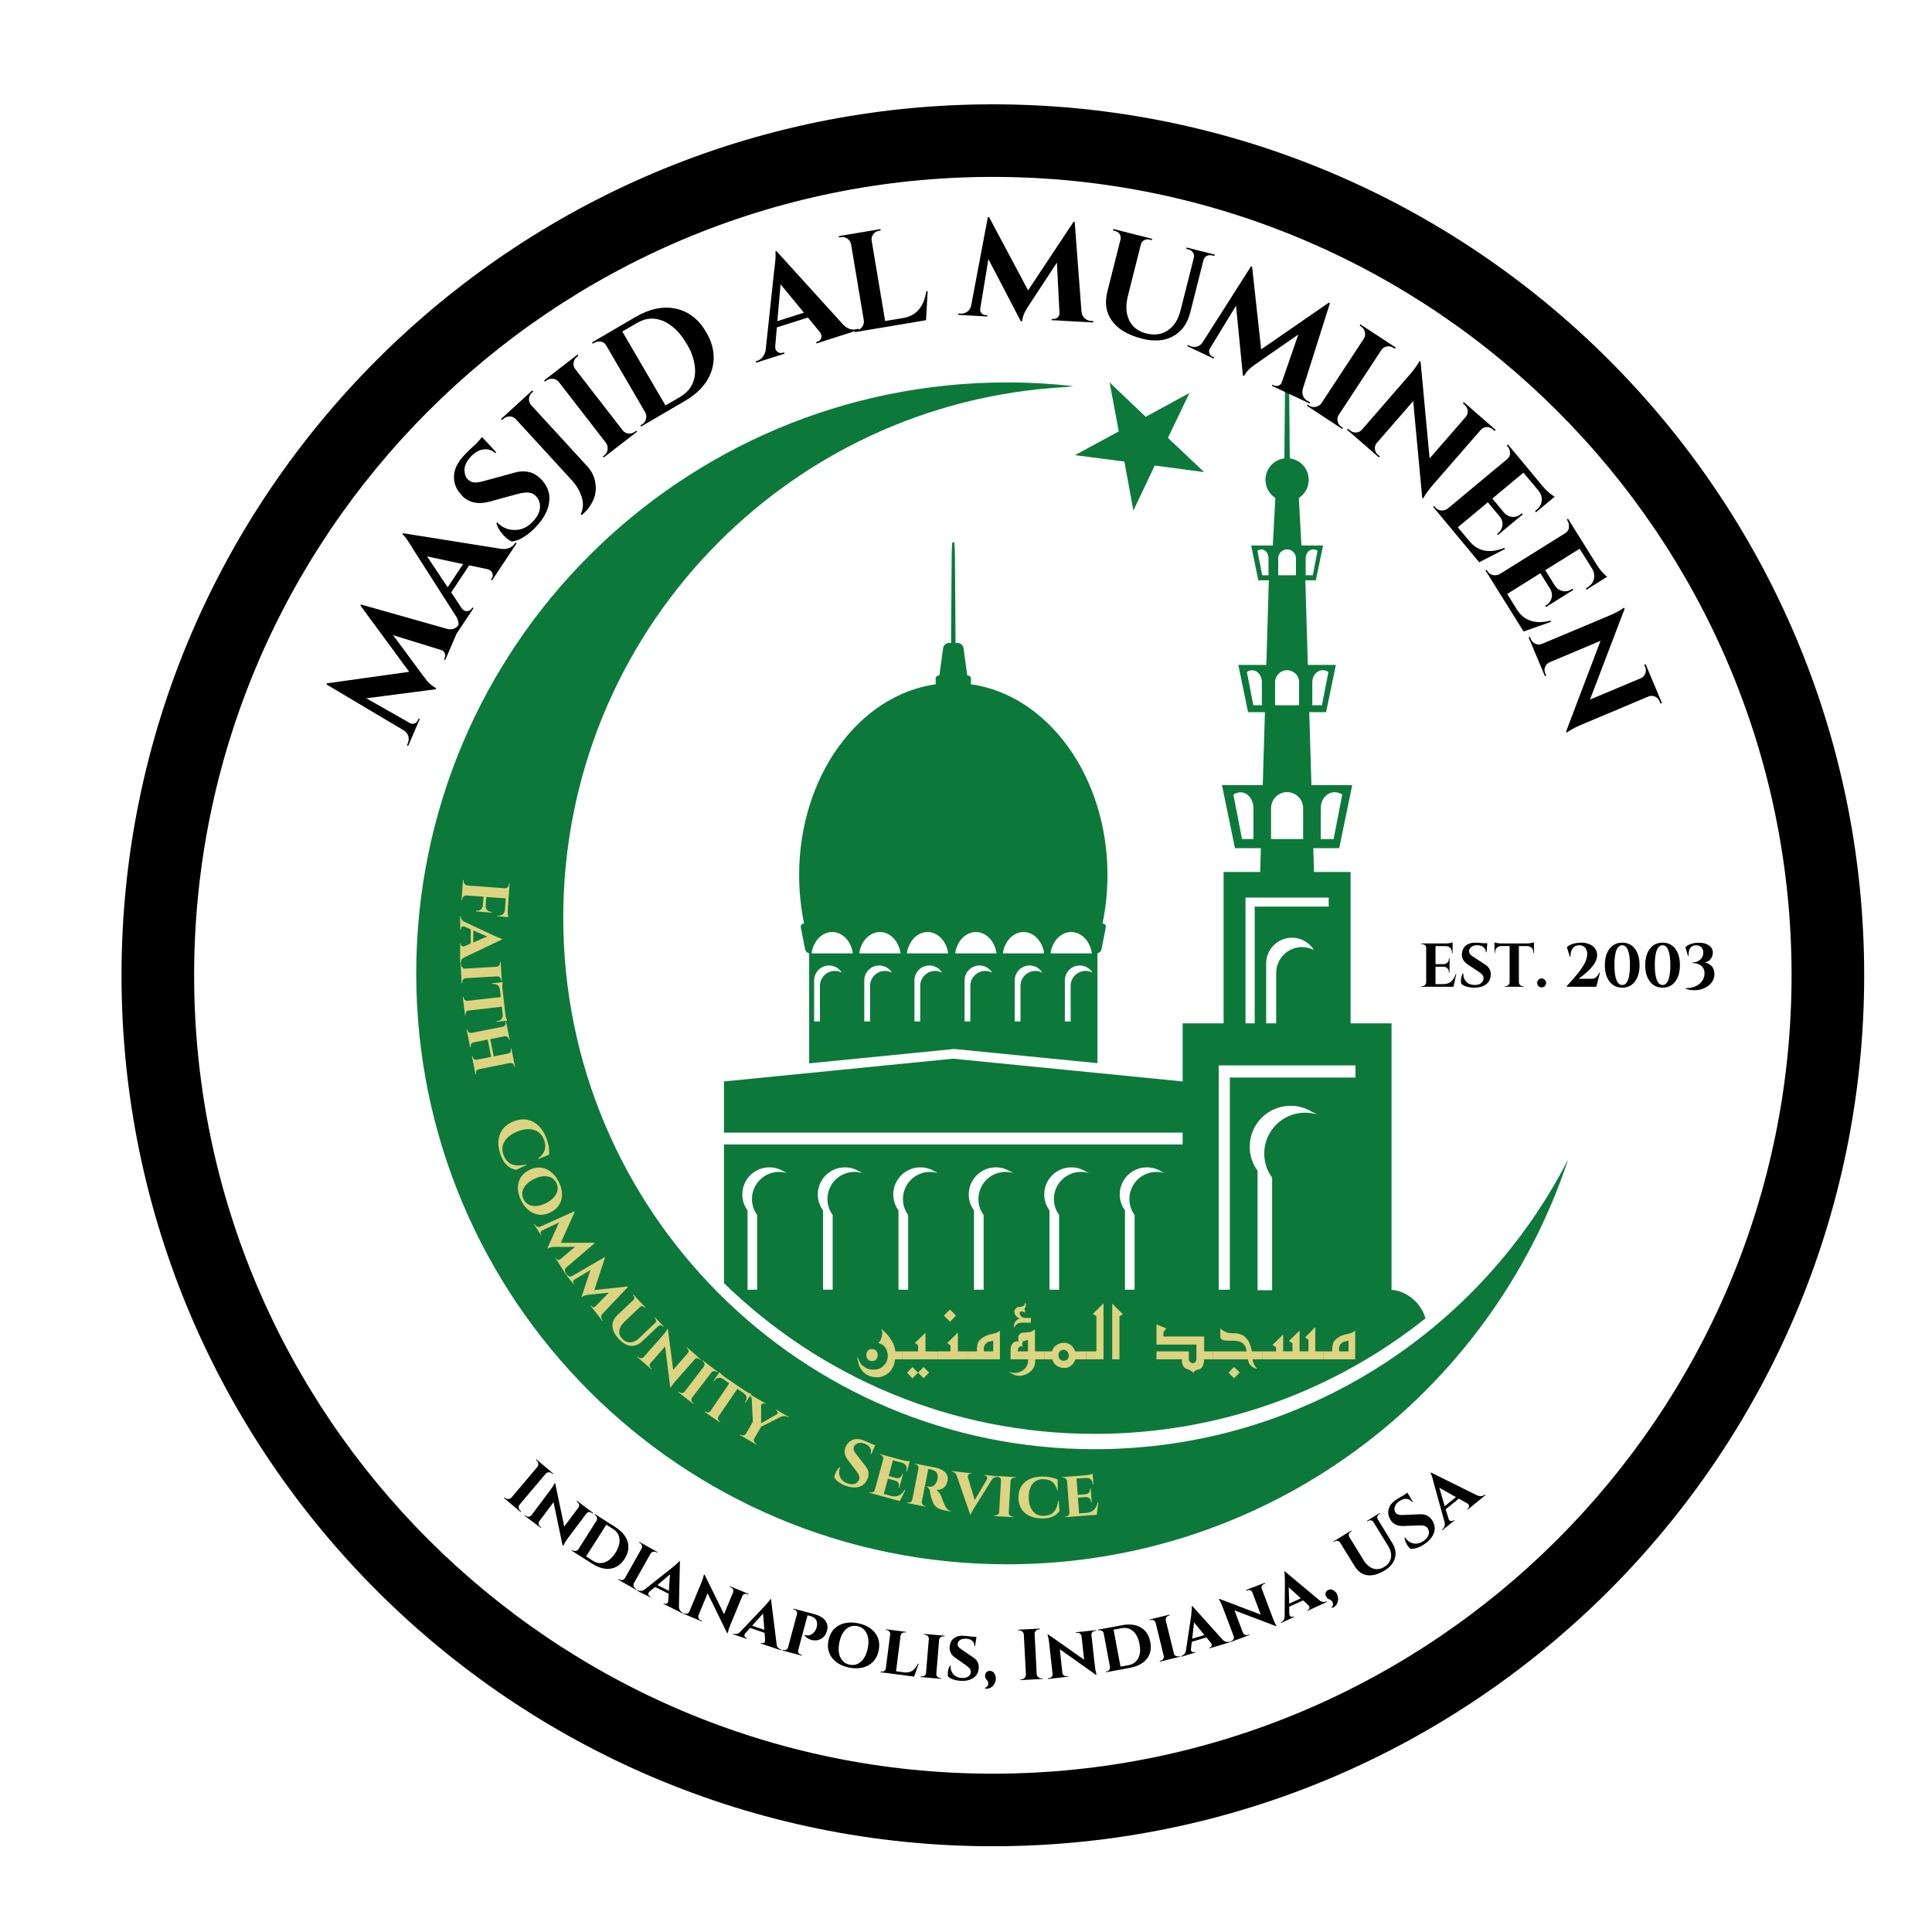<svg xmlns="http://www.w3.org/2000/svg" xmlns:xlink="http://www.w3.org/1999/xlink" width="500" zoomAndPan="magnify" viewBox="0 0 375 375" height="500" preserveAspectRatio="xMidYMid meet" version="1.0"><defs><g/><clipPath id="8377ed5486"><path d="M 23.586 20 L 361.836 20 L 361.836 359 L 23.586 359 Z M 23.586 20 " clip-rule="nonzero"/></clipPath><clipPath id="4ea3487367"><path d="M 140 71.191 L 277 71.191 L 277 279 L 140 279 Z M 140 71.191 " clip-rule="nonzero"/></clipPath><clipPath id="ba2a1441c3"><path d="M 80.789 74 L 304.289 74 L 304.289 303.629 L 80.789 303.629 Z M 80.789 74 " clip-rule="nonzero"/></clipPath><clipPath id="187675a43f"><rect x="0" width="276" y="0" height="116"/></clipPath></defs><g clip-path="url(#8377ed5486)"><path fill="#000000" d="M 192.711 358.355 C 99.449 358.355 23.586 282.523 23.586 189.305 C 23.586 96.086 99.449 20.25 192.711 20.25 C 285.969 20.25 361.836 96.086 361.836 189.305 C 361.836 282.523 285.969 358.355 192.711 358.355 Z M 192.711 34.336 C 107.23 34.336 37.68 103.875 37.68 189.305 C 37.68 274.73 107.23 344.27 192.711 344.27 C 278.172 344.27 347.742 274.73 347.742 189.305 C 347.742 103.875 278.172 34.336 192.711 34.336 Z M 192.711 34.336 " fill-opacity="1" fill-rule="nonzero"/></g><g clip-path="url(#4ea3487367)"><path fill="#0c793b" d="M 243.539 198.629 L 241.754 198.629 L 241.754 174.219 L 257.895 174.219 L 257.895 175.969 L 243.539 175.969 Z M 254.648 183.863 L 254.652 183.867 Z M 254.641 183.852 Z M 254.629 183.84 Z M 254.621 183.832 L 254.625 183.832 Z M 254.621 183.828 Z M 254.613 183.82 L 254.617 183.824 Z M 254.602 183.809 L 254.605 183.809 Z M 254.27 183.445 Z M 254.344 183.52 L 254.336 183.512 Z M 254.27 183.445 L 254.297 183.473 L 254.297 183.477 L 254.301 183.477 L 254.301 183.48 L 254.305 183.48 L 254.305 183.484 L 254.309 183.484 L 254.316 183.492 L 254.316 183.496 L 254.324 183.5 L 254.324 183.504 L 254.328 183.504 L 254.328 183.508 L 254.332 183.508 L 254.332 183.512 L 254.336 183.512 L 254.348 183.523 C 254.43 183.609 254.508 183.691 254.582 183.781 L 254.582 183.785 L 254.586 183.785 L 254.586 183.789 L 254.594 183.793 L 254.594 183.797 L 254.602 183.805 L 254.602 183.809 L 254.605 183.809 L 254.609 183.816 L 254.613 183.816 L 254.613 183.82 L 254.621 183.828 L 254.621 183.832 L 254.625 183.832 L 254.633 183.844 L 254.637 183.844 L 254.637 183.848 L 254.641 183.852 L 254.641 183.855 L 254.648 183.859 L 254.648 183.863 L 254.656 183.871 L 254.656 183.875 L 254.66 183.875 C 254.797 184.043 254.918 184.227 255.035 184.406 C 254.34 184.039 253.547 183.832 252.711 183.832 C 249.961 183.832 247.707 186.082 247.707 188.836 L 247.707 198.629 L 245.762 198.629 L 245.762 187.012 C 245.762 184.258 248.016 182.008 250.766 182.008 C 251.953 182.008 253.043 182.426 253.902 183.121 L 253.906 183.125 L 253.91 183.125 L 253.922 183.137 L 253.926 183.137 L 253.941 183.152 L 253.945 183.152 L 253.945 183.156 L 253.949 183.156 L 253.957 183.164 L 253.961 183.164 L 253.98 183.184 L 254 183.199 L 254.012 183.211 L 254.016 183.211 L 254.016 183.215 L 254.02 183.215 L 254.02 183.219 L 254.023 183.219 L 254.035 183.23 L 254.039 183.23 L 254.039 183.234 L 254.047 183.238 L 254.047 183.242 L 254.051 183.242 L 254.066 183.258 C 254.133 183.316 254.199 183.375 254.262 183.438 Z M 253.43 108.348 C 253.43 107.066 254.605 106.188 255.734 106.887 L 254.812 111.66 L 253.43 111.66 Z M 244.066 106.887 C 245.211 106.184 246.215 107.16 246.215 108.348 L 246.215 111.66 L 244.992 111.66 Z M 249.824 106.633 C 250.77 106.633 251.543 107.406 251.543 108.348 L 251.543 111.66 L 248.102 111.66 L 248.102 108.348 C 248.102 107.406 248.879 106.633 249.824 106.633 Z M 199.848 187.402 C 200.891 187.402 201.805 187.957 202.312 188.789 C 201.91 188.578 201.457 188.457 200.973 188.457 C 199.379 188.457 198.078 189.758 198.078 191.348 L 198.078 198.258 L 196.957 198.258 L 196.957 190.293 C 196.957 188.703 198.254 187.402 199.848 187.402 Z M 190.113 187.402 C 191.156 187.402 192.074 187.957 192.582 188.789 C 192.18 188.578 191.723 188.457 191.238 188.457 C 189.648 188.457 188.348 189.758 188.348 191.348 L 188.348 198.258 L 187.223 198.258 L 187.223 190.293 C 187.223 188.703 188.523 187.402 190.113 187.402 Z M 180.383 187.402 C 181.422 187.402 182.34 187.957 182.852 188.789 C 182.449 188.578 181.992 188.457 181.508 188.457 C 179.914 188.457 178.613 189.758 178.613 191.348 L 178.613 198.258 L 177.492 198.258 L 177.492 190.293 C 177.492 188.703 178.789 187.402 180.383 187.402 Z M 170.648 187.402 C 170.648 187.402 170.648 187.402 170.652 187.402 C 171.691 187.402 172.609 187.957 173.117 188.789 C 172.715 188.578 172.258 188.457 171.773 188.457 C 170.184 188.457 168.883 189.758 168.883 191.348 L 168.883 198.258 L 167.758 198.258 L 167.758 190.293 C 167.758 188.703 169.059 187.402 170.648 187.402 Z M 160.918 187.402 C 161.957 187.402 162.875 187.957 163.387 188.789 C 162.984 188.578 162.527 188.457 162.043 188.457 C 160.449 188.457 159.148 189.758 159.148 191.348 L 159.148 198.258 L 158.023 198.258 L 158.023 190.297 C 158.023 188.703 159.328 187.402 160.918 187.402 Z M 209.582 187.402 C 210.621 187.402 211.535 187.957 212.047 188.789 C 211.645 188.578 211.188 188.457 210.703 188.457 C 209.113 188.457 207.812 189.758 207.812 191.348 L 207.812 198.258 L 206.688 198.258 L 206.688 190.297 C 206.688 188.703 207.988 187.402 209.582 187.402 Z M 212.848 185.055 L 213.012 185.055 L 213.012 206.359 L 185.203 203.605 L 157.059 206.398 L 157.059 185.055 L 157.227 185.055 C 156.789 185.055 156.359 184.699 156.273 184.262 L 155.441 180.043 C 155.355 179.605 155.645 179.25 156.078 179.25 L 156.074 179.25 C 155.449 176.242 155.113 173.086 155.113 169.832 C 155.113 150.688 166.707 134.918 181.629 132.812 L 181.609 131.707 C 181.602 131.391 181.867 131.133 182.184 131.133 L 182.336 131.133 C 182.332 131.082 182.336 131.031 182.344 130.98 L 183.062 125.781 C 183.141 125.238 183.645 124.793 184.188 124.793 L 184.605 124.793 C 184.602 124.492 184.602 124.164 184.602 123.828 L 184.719 108.203 C 184.73 106.574 184.812 105.238 184.898 105.238 L 185.172 105.238 C 185.262 105.238 185.34 106.574 185.355 108.203 L 185.469 123.828 C 185.473 124.164 185.473 124.492 185.469 124.793 L 185.883 124.793 C 186.43 124.793 186.934 125.238 187.012 125.781 L 187.73 130.98 C 187.738 131.031 187.742 131.082 187.738 131.133 L 187.891 131.133 C 188.207 131.133 188.469 131.391 188.465 131.707 L 188.445 132.812 C 203.367 134.922 214.961 150.691 214.961 169.832 C 214.961 173.086 214.625 176.242 213.996 179.25 C 214.43 179.25 214.719 179.605 214.633 180.043 L 213.797 184.262 C 213.711 184.699 213.285 185.055 212.848 185.055 Z M 203.902 185.055 C 204.23 182.699 205.902 180.906 207.914 180.906 C 209.93 180.906 211.598 182.699 211.926 185.055 Z M 194.652 185.055 C 194.98 182.699 196.652 180.906 198.664 180.906 C 200.676 180.906 202.348 182.699 202.672 185.055 Z M 185.398 185.055 C 185.727 182.699 187.398 180.906 189.41 180.906 C 191.426 180.906 193.094 182.699 193.422 185.055 Z M 176.023 185.055 C 176.352 182.699 178.023 180.906 180.035 180.906 C 182.051 180.906 183.719 182.699 184.047 185.055 Z M 166.773 185.055 C 167.102 182.699 168.773 180.906 170.785 180.906 C 172.797 180.906 174.469 182.699 174.797 185.055 Z M 157.523 185.055 C 157.848 182.699 159.52 180.906 161.535 180.906 C 163.547 180.906 165.219 182.699 165.543 185.055 Z M 236.547 250.332 L 236.547 206.793 L 263.098 206.793 L 263.098 209.152 L 238.711 209.152 L 238.711 250.332 Z M 218.355 250.332 L 218.355 234.945 C 217.719 234.074 217.34 233 217.34 231.844 C 217.34 228.934 219.699 226.582 222.602 226.582 C 223.602 226.582 224.535 226.859 225.332 227.344 C 225.559 227.441 225.781 227.559 225.992 227.688 C 225.512 227.543 225 227.465 224.477 227.465 C 221.566 227.465 219.215 229.82 219.215 232.727 C 219.215 233.887 219.59 234.961 220.227 235.832 L 220.227 250.332 Z M 203.703 250.332 L 203.703 234.945 C 203.066 234.074 202.688 233 202.688 231.844 C 202.688 228.934 205.047 226.582 207.949 226.582 C 208.949 226.582 209.883 226.859 210.68 227.344 C 210.91 227.441 211.129 227.559 211.34 227.688 C 210.859 227.543 210.352 227.465 209.824 227.465 C 206.914 227.465 204.562 229.82 204.562 232.727 C 204.562 233.887 204.938 234.961 205.574 235.832 L 205.574 250.332 Z M 189.051 250.332 L 189.051 234.945 C 188.414 234.074 188.035 233 188.035 231.844 C 188.035 228.934 190.395 226.582 193.297 226.582 C 194.297 226.582 195.23 226.859 196.027 227.344 C 196.258 227.441 196.477 227.559 196.688 227.688 C 196.207 227.543 195.699 227.465 195.172 227.465 C 192.266 227.465 189.91 229.82 189.91 232.727 C 189.91 233.887 190.285 234.961 190.922 235.832 L 190.922 250.332 Z M 174.398 250.332 L 174.398 234.945 C 173.762 234.074 173.387 233 173.387 231.844 C 173.387 228.934 175.742 226.582 178.648 226.582 C 179.645 226.582 180.578 226.859 181.375 227.344 C 181.605 227.441 181.824 227.559 182.035 227.688 C 181.555 227.543 181.047 227.465 180.52 227.465 C 177.613 227.465 175.258 229.82 175.258 232.727 C 175.258 233.887 175.633 234.961 176.27 235.832 L 176.27 250.332 Z M 159.75 250.332 L 159.75 234.945 C 159.109 234.074 158.734 233 158.734 231.844 C 158.734 228.934 161.09 226.582 163.996 226.582 C 164.992 226.582 165.926 226.859 166.723 227.344 C 166.953 227.441 167.172 227.559 167.383 227.688 C 166.902 227.543 166.395 227.465 165.867 227.465 C 162.961 227.465 160.605 229.82 160.605 232.727 C 160.605 233.887 160.98 234.961 161.617 235.832 L 161.617 250.332 Z M 145.094 250.332 L 145.094 234.945 C 144.457 234.074 144.082 233 144.082 231.844 C 144.082 228.934 146.438 226.582 149.344 226.582 C 150.344 226.582 151.277 226.859 152.07 227.344 C 152.301 227.441 152.52 227.559 152.73 227.688 C 152.25 227.543 151.742 227.465 151.215 227.465 C 148.309 227.465 145.953 229.82 145.953 232.727 C 145.953 233.887 146.332 234.961 146.965 235.832 L 146.965 250.332 Z M 256.359 156.867 C 256.359 154.539 258.48 152.953 260.531 154.215 L 258.855 162.859 L 256.359 162.859 Z M 239.398 154.215 C 241.469 152.941 243.289 154.711 243.289 156.867 L 243.289 162.859 L 241.074 162.859 Z M 249.824 153.75 C 251.535 153.75 252.938 155.152 252.938 156.867 L 252.938 162.859 L 246.711 162.859 L 246.711 156.867 C 246.711 155.152 248.109 153.75 249.824 153.75 Z M 244.094 250.434 L 244.094 227.246 C 243.133 225.934 242.566 224.316 242.566 222.566 C 242.566 218.188 246.117 214.637 250.496 214.637 C 252.004 214.637 253.41 215.055 254.609 215.785 C 254.953 215.938 255.289 216.109 255.605 216.305 C 254.879 216.09 254.113 215.969 253.316 215.969 C 248.938 215.969 245.387 219.52 245.387 223.902 C 245.387 225.652 245.957 227.27 246.914 228.582 L 246.914 250.434 Z M 254.719 132.406 C 254.719 130.664 256.309 129.477 257.844 130.422 L 256.59 136.895 L 254.719 136.895 Z M 242.016 130.422 C 243.566 129.465 244.93 130.793 244.93 132.406 L 244.93 136.895 L 243.273 136.895 Z M 247.492 136.895 L 247.492 132.418 C 247.492 131.137 248.539 130.086 249.824 130.086 C 251.105 130.086 252.156 131.133 252.156 132.418 L 252.156 136.895 Z M 246.281 112.641 L 245.793 129.059 L 240.355 129.059 L 242.246 138.227 L 245.52 138.227 L 245.098 152.395 L 237.184 152.395 L 239.707 164.633 L 244.734 164.633 L 244.598 169.254 L 237.5 169.254 L 237.5 198.629 L 229.551 198.629 L 229.551 209.906 L 184.996 205.492 L 140.523 209.906 C 140.523 213.637 140.523 216.109 140.523 219.84 L 229.551 219.84 L 229.551 222.141 L 140.523 222.141 L 140.523 249.059 C 159.109 267.16 184.492 278.316 212.484 278.316 C 236.754 278.316 259.062 269.93 276.676 255.902 C 275.887 252.941 273.133 250.598 270.098 250.352 L 270.098 198.629 L 262.148 198.629 L 262.148 169.254 L 255.047 169.254 L 254.91 164.633 L 259.941 164.633 L 262.465 152.395 L 254.547 152.395 L 254.125 138.227 L 257.398 138.227 L 259.289 129.059 L 253.855 129.059 L 253.367 112.641 L 255.41 112.641 L 256.805 105.883 L 252.602 105.883 L 252.109 96.66 C 253.262 95.91 254.023 94.613 254.023 93.141 C 254.023 90.996 252.422 89.227 250.348 88.973 L 250.203 73.223 L 249.82 71.371 L 249.441 73.223 L 249.297 88.973 C 247.227 89.227 245.625 90.996 245.625 93.141 C 245.625 94.613 246.387 95.91 247.539 96.66 L 247.047 105.883 L 242.844 105.883 L 244.234 112.641 L 246.281 112.641 " fill-opacity="1" fill-rule="evenodd"/></g><g clip-path="url(#ba2a1441c3)"><path fill="#0c793b" d="M 195.492 74.227 C 199.832 74.227 204.117 74.477 208.332 74.945 C 207.891 75 207.457 75.062 207.016 75.121 C 152.586 77.961 109.328 122.992 109.328 178.133 C 109.328 235.105 155.516 281.289 212.484 281.289 C 252.586 281.289 287.336 258.402 304.402 224.98 C 289.289 270.664 246.242 303.629 195.492 303.629 C 132.145 303.629 80.789 252.277 80.789 188.93 C 80.789 125.582 132.145 74.227 195.492 74.227 " fill-opacity="1" fill-rule="evenodd"/></g><path fill="#0c793b" d="M 215.371 74.227 L 222.379 80.902 L 230.875 76.266 L 226.695 84.992 L 233.73 91.641 L 224.137 90.359 L 219.988 99.105 L 218.238 89.586 L 208.641 88.344 L 217.156 83.738 L 215.371 74.227 " fill-opacity="1" fill-rule="evenodd"/><g transform="matrix(1, 0, 0, 1, 54, 34)"><g clip-path="url(#187675a43f)"><g fill="#000000" fill-opacity="1"><g transform="translate(25.329, 110.537)"><g><path d="M 9.875 -23.578 L 10.047 -23.984 L 10.297 -23.875 L 7.094 -16.438 L 6.859 -16.531 L 7.016 -16.906 C 7.129 -17.195 7.117 -17.484 6.984 -17.766 C 6.859 -18.055 6.656 -18.25 6.375 -18.344 L -3.031 -21.25 L 2.984 -13.125 C 3.742 -12.07 4.523 -11.359 5.328 -10.984 L 5.234 -10.75 L -8.234 -9 L 0.266 -4.172 C 0.523 -4.035 0.805 -4.016 1.109 -4.109 C 1.41 -4.203 1.625 -4.395 1.75 -4.688 L 1.906 -5.062 L 2.141 -4.969 L -0.094 0.234 L -0.344 0.125 L -0.172 -0.281 C 0.023 -0.738 0.055 -1.195 -0.078 -1.656 C -0.211 -2.113 -0.504 -2.484 -0.953 -2.766 L -15.953 -11.688 L -15.859 -11.906 L 0.094 -14.141 L -9.359 -26.984 L -9.266 -27.203 L 7.531 -22.453 C 8.051 -22.328 8.523 -22.375 8.953 -22.594 C 9.379 -22.812 9.688 -23.141 9.875 -23.578 Z M 9.875 -23.578 "/></g></g></g><g fill="#000000" fill-opacity="1"><g transform="translate(35.114, 88.247)"><g><path d="M 10.812 -16.75 L 10.953 -16.938 L 11.172 -16.797 L 6.406 -9.625 L 6.188 -9.766 L 6.312 -9.969 C 6.531 -10.289 6.586 -10.598 6.484 -10.891 C 6.391 -11.191 6.254 -11.398 6.078 -11.516 C 5.898 -11.641 5.691 -11.727 5.453 -11.781 L 1.953 -12.516 L -1.531 -7.266 L 0.453 -4.25 C 0.598 -4.051 0.758 -3.891 0.938 -3.766 C 1.113 -3.648 1.359 -3.609 1.672 -3.641 C 1.984 -3.672 2.25 -3.848 2.469 -4.172 L 2.578 -4.344 L 2.797 -4.203 L -0.391 0.594 L -0.609 0.453 L -0.484 0.266 C -0.254 -0.078 -0.129 -0.492 -0.109 -0.984 C -0.098 -1.473 -0.227 -1.969 -0.5 -2.469 L -8.812 -15.469 C -9.82 -17.176 -10.551 -18.207 -11 -18.562 L -10.875 -18.75 L 8.234 -15.703 C 8.816 -15.641 9.332 -15.707 9.781 -15.906 C 10.227 -16.102 10.57 -16.383 10.812 -16.75 Z M -2.219 -8.25 L 0.766 -12.75 L -6.219 -14.25 Z M -2.219 -8.25 "/></g></g></g><g fill="#000000" fill-opacity="1"><g transform="translate(45.257, 73.083)"><g><path d="M -0.984 -2.672 C -1.953 -3.523 -2.594 -4.473 -2.906 -5.516 L -2.734 -5.703 C -2.648 -5.578 -2.555 -5.473 -2.453 -5.391 C -1.516 -4.555 -0.406 -4.164 0.875 -4.219 C 2.164 -4.27 3.32 -4.875 4.344 -6.031 C 5.145 -6.938 5.551 -7.832 5.562 -8.719 C 5.582 -9.613 5.258 -10.352 4.594 -10.938 C 4.207 -11.281 3.75 -11.461 3.219 -11.484 C 2.695 -11.516 1.988 -11.41 1.094 -11.172 L -4.344 -9.688 C -6.383 -9.164 -8.047 -9.473 -9.328 -10.609 C -9.461 -10.723 -9.578 -10.859 -9.672 -11.016 C -10.672 -12.035 -11.16 -13.207 -11.141 -14.531 C -11.129 -15.852 -10.566 -17.141 -9.453 -18.391 C -8.797 -19.129 -7.914 -19.988 -6.812 -20.969 L -5.688 -22.25 L -2.953 -19.312 L -3.125 -19.125 C -3.82 -19.75 -4.613 -19.988 -5.5 -19.844 C -6.395 -19.695 -7.223 -19.191 -7.984 -18.328 C -8.922 -17.273 -9.27 -16.227 -9.031 -15.188 C -8.938 -14.676 -8.734 -14.281 -8.422 -14 C -8.109 -13.727 -7.789 -13.555 -7.469 -13.484 C -6.957 -13.367 -6.223 -13.453 -5.266 -13.734 L 0.672 -15.359 C 2.535 -15.867 4.109 -15.555 5.391 -14.422 C 6.816 -13.148 7.477 -11.688 7.375 -10.031 C 7.27 -8.383 6.5 -6.754 5.062 -5.141 C 4.25 -4.223 3.383 -3.473 2.469 -2.891 C 1.562 -2.316 0.758 -2.016 0.062 -1.984 C -0.27 -2.117 -0.617 -2.348 -0.984 -2.672 Z M -0.984 -2.672 "/></g></g></g><g fill="#000000" fill-opacity="1"><g transform="translate(55.139, 62.084)"><g><path d="M -5.891 -19.875 C -6.367 -19.426 -6.551 -18.883 -6.438 -18.25 C -6.383 -17.957 -6.25 -17.688 -6.031 -17.438 L 4.859 -5.562 C 5.723 -4.625 6.242 -3.551 6.422 -2.344 C 6.598 -1.133 6.469 -0.039 6.031 0.938 C 5.594 1.926 5.008 2.758 4.281 3.438 C 4.102 3.594 3.93 3.742 3.766 3.891 L 3.594 3.703 C 4.082 2.648 4.141 1.539 3.766 0.375 C 3.398 -0.789 2.754 -1.879 1.828 -2.891 L -9 -14.703 C -9.469 -15.18 -10.016 -15.348 -10.641 -15.203 C -10.93 -15.141 -11.191 -15.004 -11.422 -14.797 L -11.672 -14.562 L -11.875 -14.766 L -5.828 -20.297 L -5.625 -20.094 Z M -5.891 -19.875 "/></g></g></g><g fill="#000000" fill-opacity="1"><g transform="translate(62.281, 55.499)"><g><path d="M 1.016 -1.109 C 1.391 -1.398 1.602 -1.781 1.656 -2.25 C 1.707 -2.719 1.602 -3.145 1.344 -3.531 L -7.828 -15.375 C -8.141 -15.727 -8.523 -15.93 -8.984 -15.984 C -9.441 -16.035 -9.859 -15.914 -10.234 -15.625 L -10.5 -15.422 L -10.672 -15.656 L -4.188 -20.672 L -4.047 -20.422 L -4.297 -20.219 C -4.672 -19.938 -4.891 -19.562 -4.953 -19.094 C -5.023 -18.633 -4.914 -18.223 -4.625 -17.859 L 4.547 -6.016 C 4.828 -5.641 5.203 -5.422 5.672 -5.359 C 6.148 -5.305 6.578 -5.422 6.953 -5.703 L 7.203 -5.906 L 7.391 -5.719 L 0.906 -0.703 L 0.75 -0.906 Z M 1.016 -1.109 "/></g></g></g><g fill="#000000" fill-opacity="1"><g transform="translate(69.46, 49.364)"><g><path d="M -0.094 -21.844 C 2.664 -23.445 5.27 -23.984 7.719 -23.453 C 10.176 -22.93 12.141 -21.41 13.609 -18.891 C 15.078 -16.379 15.438 -13.922 14.688 -11.516 C 13.945 -9.117 12.195 -7.117 9.438 -5.516 L 0.984 -0.578 L 0.844 -0.812 L 1.141 -0.984 C 1.547 -1.223 1.805 -1.566 1.922 -2.016 C 2.047 -2.473 2 -2.91 1.781 -3.328 L -5.844 -16.391 C -6.051 -16.754 -6.383 -16.973 -6.844 -17.047 C -7.301 -17.129 -7.723 -17.055 -8.109 -16.828 L -8.406 -16.656 L -8.547 -16.906 Z M 8.562 -6.328 C 9.676 -6.992 10.473 -7.848 10.953 -8.891 C 11.43 -9.941 11.57 -11.133 11.375 -12.469 C 11.188 -13.812 10.719 -15.117 9.969 -16.391 C 9.227 -17.672 8.469 -18.68 7.688 -19.422 C 6.906 -20.16 6.098 -20.707 5.266 -21.062 C 3.555 -21.789 1.863 -21.66 0.188 -20.672 L -2.672 -19.016 L 5.703 -4.672 Z M 8.562 -6.328 "/></g></g></g><g fill="#000000" fill-opacity="1"><g transform="translate(88.157, 38.902)"><g/></g></g><g fill="#000000" fill-opacity="1"><g transform="translate(93.462, 36.176)"><g><path d="M 18.922 -6.312 L 19.141 -6.391 L 19.219 -6.141 L 11.016 -3.516 L 10.938 -3.766 L 11.156 -3.844 C 11.531 -3.957 11.773 -4.16 11.891 -4.453 C 12.004 -4.742 12.023 -4.988 11.953 -5.188 C 11.891 -5.395 11.781 -5.594 11.625 -5.781 L 9.344 -8.547 L 3.328 -6.625 L 3.016 -3.031 C 2.992 -2.781 3.016 -2.555 3.078 -2.359 C 3.148 -2.16 3.316 -1.973 3.578 -1.797 C 3.836 -1.629 4.156 -1.602 4.531 -1.719 L 4.734 -1.781 L 4.812 -1.531 L -0.688 0.219 L -0.766 -0.031 L -0.547 -0.109 C -0.141 -0.234 0.219 -0.477 0.531 -0.844 C 0.844 -1.219 1.051 -1.688 1.156 -2.25 L 2.797 -17.594 C 3.066 -19.551 3.145 -20.805 3.031 -21.359 L 3.25 -21.438 L 16.25 -7.109 C 16.664 -6.691 17.109 -6.422 17.578 -6.297 C 18.055 -6.172 18.504 -6.176 18.922 -6.312 Z M 3.422 -7.844 L 8.578 -9.484 L 4.047 -15 Z M 3.422 -7.844 "/></g></g></g><g fill="#000000" fill-opacity="1"><g transform="translate(110.821, 30.652)"><g><path d="M 1.422 -0.516 C 1.879 -0.586 2.242 -0.816 2.516 -1.203 C 2.797 -1.586 2.906 -2.008 2.844 -2.469 L 0.375 -17.219 C 0.281 -17.688 0.039 -18.055 -0.344 -18.328 C -0.727 -18.598 -1.148 -18.695 -1.609 -18.625 L -1.953 -18.562 L -2 -18.828 L 6.094 -20.188 L 6.109 -19.906 L 5.781 -19.859 C 5.32 -19.785 4.953 -19.555 4.672 -19.172 C 4.398 -18.785 4.301 -18.359 4.375 -17.891 L 6.984 -2.344 L 10.469 -2.922 C 11.758 -3.141 12.781 -3.691 13.531 -4.578 C 14.281 -5.473 14.758 -6.645 14.969 -8.094 L 15.234 -8.141 L 14.922 -2.5 L 1.125 -0.188 L 1.078 -0.453 Z M 1.422 -0.516 "/></g></g></g><g fill="#000000" fill-opacity="1"><g transform="translate(126.522, 28.22)"><g/></g></g><g fill="#000000" fill-opacity="1"><g transform="translate(132.242, 27.125)"><g><path d="M 25.531 1.172 L 25.969 1.203 L 25.953 1.469 L 17.875 1.016 L 17.891 0.766 L 18.297 0.781 C 18.598 0.789 18.859 0.68 19.078 0.453 C 19.305 0.234 19.414 -0.02 19.406 -0.312 L 18.906 -10.156 L 13.359 -1.703 C 12.629 -0.629 12.227 0.348 12.156 1.234 L 11.891 1.219 L 5.609 -10.828 L 4.016 -1.188 C 3.961 -0.895 4.035 -0.625 4.234 -0.375 C 4.441 -0.125 4.695 0.008 5 0.031 L 5.406 0.062 L 5.391 0.312 L -0.25 -0.016 L -0.234 -0.281 L 0.203 -0.25 C 0.703 -0.227 1.145 -0.359 1.531 -0.641 C 1.914 -0.93 2.16 -1.332 2.266 -1.844 L 5.5 -19 L 5.734 -18.984 L 13.312 -4.766 L 22.125 -18.062 L 22.359 -18.047 L 23.672 -0.641 C 23.734 -0.109 23.938 0.316 24.281 0.641 C 24.633 0.973 25.051 1.148 25.531 1.172 Z M 25.531 1.172 "/></g></g></g><g fill="#000000" fill-opacity="1"><g transform="translate(156.475, 28.524)"><g><path d="M 25.234 -12.844 L 24.781 -12.953 C 24.414 -13.047 24.07 -13.008 23.75 -12.844 C 23.438 -12.676 23.227 -12.414 23.125 -12.062 L 20.547 -1.859 C 20.004 0.285 18.898 1.816 17.234 2.734 C 15.578 3.648 13.578 3.812 11.234 3.219 C 8.484 2.52 6.531 1.375 5.375 -0.219 C 4.219 -1.812 3.91 -3.703 4.453 -5.891 L 7.016 -16.047 C 7.129 -16.578 6.992 -17.02 6.609 -17.375 C 6.422 -17.531 6.203 -17.641 5.953 -17.703 L 5.547 -17.812 L 5.625 -18.078 L 13.156 -16.172 L 13.078 -15.906 L 12.672 -16.016 C 12.285 -16.109 11.93 -16.07 11.609 -15.906 C 11.285 -15.738 11.07 -15.469 10.969 -15.094 L 8.453 -5.094 C 7.984 -3.25 8.066 -1.672 8.703 -0.359 C 9.336 0.953 10.445 1.805 12.031 2.203 C 13.625 2.598 15.008 2.398 16.188 1.609 C 17.363 0.828 18.18 -0.43 18.641 -2.172 L 21.25 -12.5 C 21.344 -13.02 21.203 -13.453 20.828 -13.797 C 20.641 -13.953 20.426 -14.062 20.188 -14.125 L 19.766 -14.219 L 19.844 -14.484 L 25.312 -13.109 Z M 25.234 -12.844 "/></g></g></g><g fill="#000000" fill-opacity="1"><g transform="translate(176.662, 33.298)"><g><path d="M 23.266 10.594 L 23.656 10.781 L 23.547 11.016 L 16.219 7.594 L 16.328 7.375 L 16.703 7.547 C 16.973 7.66 17.254 7.656 17.547 7.531 C 17.836 7.406 18.031 7.203 18.125 6.922 L 21.344 -2.375 L 13.031 3.391 C 11.945 4.117 11.207 4.879 10.812 5.672 L 10.578 5.562 L 9.25 -7.953 L 4.156 0.391 C 4.008 0.648 3.984 0.93 4.078 1.234 C 4.172 1.547 4.359 1.77 4.641 1.906 L 5 2.078 L 4.891 2.297 L -0.219 -0.109 L -0.109 -0.344 L 0.281 -0.156 C 0.727 0.051 1.188 0.098 1.656 -0.016 C 2.125 -0.141 2.5 -0.426 2.781 -0.875 L 12.156 -15.594 L 12.375 -15.5 L 14.125 0.516 L 27.25 -8.547 L 27.469 -8.438 L 22.203 8.219 C 22.066 8.727 22.098 9.203 22.297 9.641 C 22.504 10.078 22.828 10.395 23.266 10.594 Z M 23.266 10.594 "/></g></g></g><g fill="#000000" fill-opacity="1"><g transform="translate(198.723, 44.139)"><g><path d="M 1.375 0.594 C 1.77 0.852 2.195 0.93 2.656 0.828 C 3.113 0.734 3.484 0.5 3.766 0.125 L 12 -12.406 C 12.238 -12.801 12.305 -13.223 12.203 -13.672 C 12.109 -14.129 11.863 -14.488 11.469 -14.75 L 11.188 -14.938 L 11.344 -15.172 L 18.203 -10.672 L 18.016 -10.453 L 17.734 -10.625 C 17.348 -10.883 16.926 -10.973 16.469 -10.891 C 16.008 -10.805 15.648 -10.57 15.391 -10.188 L 7.156 2.344 C 6.895 2.727 6.812 3.156 6.906 3.625 C 7.008 4.094 7.254 4.457 7.641 4.719 L 7.922 4.891 L 7.812 5.125 L 0.953 0.625 L 1.094 0.406 Z M 1.375 0.594 "/></g></g></g><g fill="#000000" fill-opacity="1"><g transform="translate(206.861, 48.886)"><g><path d="M 28.859 0.438 C 28.379 0.02 27.844 -0.094 27.25 0.094 C 26.988 0.176 26.758 0.328 26.562 0.547 L 17.406 11.062 C 16.613 11.977 16.004 12.789 15.578 13.5 L 15.375 13.875 L 15.188 13.719 L 13.438 -5.031 L 6.391 3.062 C 6.098 3.395 5.969 3.785 6 4.234 C 6.031 4.691 6.223 5.066 6.578 5.359 L 6.953 5.688 L 6.781 5.891 L 0.609 0.531 L 0.781 0.328 L 1.156 0.641 C 1.508 0.953 1.91 1.094 2.359 1.062 C 2.805 1.039 3.188 0.852 3.5 0.5 L 12.688 -10.078 C 13.469 -10.973 14.062 -11.77 14.469 -12.469 L 14.688 -12.828 L 14.875 -12.656 L 16.625 6.094 L 23.625 -1.953 C 23.926 -2.316 24.055 -2.723 24.016 -3.172 C 23.973 -3.617 23.781 -3.988 23.438 -4.281 L 23.078 -4.609 L 23.266 -4.828 L 29.438 0.547 L 29.25 0.766 Z M 28.859 0.438 "/></g></g></g><g fill="#000000" fill-opacity="1"><g transform="translate(223.434, 63.505)"><g><path d="M 1.156 0.969 C 1.457 1.332 1.836 1.535 2.297 1.578 C 2.766 1.617 3.191 1.492 3.578 1.203 L 15.141 -8.422 C 15.473 -8.742 15.645 -9.062 15.656 -9.375 C 15.676 -9.957 15.547 -10.422 15.266 -10.766 L 15.047 -11.031 L 15.266 -11.219 L 21.875 -3.281 C 22.438 -2.594 22.953 -2.07 23.422 -1.719 C 23.898 -1.363 24.203 -1.156 24.328 -1.094 L 20.688 1.938 L 20.531 1.703 L 20.75 1.516 C 21.602 0.797 21.953 -0.031 21.797 -0.969 C 21.723 -1.414 21.516 -1.852 21.172 -2.281 L 18.266 -5.766 L 12.234 -0.734 L 14.516 2.016 C 14.953 2.504 15.477 2.773 16.094 2.828 C 16.719 2.879 17.273 2.695 17.766 2.281 L 17.969 2.125 L 18.141 2.328 L 13.328 6.328 L 13.156 6.125 L 13.328 5.984 C 13.836 5.555 14.125 5.039 14.188 4.438 C 14.258 3.832 14.086 3.273 13.672 2.766 L 11.359 -0.016 L 5.531 4.844 L 7.797 7.562 C 8.641 8.57 9.633 9.176 10.781 9.375 C 11.926 9.57 13.176 9.395 14.531 8.844 L 14.703 9.047 L 9.672 11.625 L 0.734 0.875 L 0.938 0.703 Z M 1.156 0.969 "/></g></g></g><g fill="#000000" fill-opacity="1"><g transform="translate(233.714, 75.744)"><g><path d="M 1 1.125 C 1.25 1.52 1.602 1.77 2.062 1.875 C 2.531 1.977 2.969 1.914 3.375 1.688 L 16.141 -6.281 C 16.516 -6.57 16.727 -6.863 16.781 -7.156 C 16.883 -7.75 16.816 -8.234 16.578 -8.609 L 16.406 -8.906 L 16.641 -9.047 L 22.109 -0.297 C 22.578 0.461 23.02 1.051 23.438 1.469 C 23.863 1.883 24.129 2.129 24.234 2.203 L 20.219 4.719 L 20.109 4.469 L 20.359 4.312 C 21.305 3.719 21.758 2.945 21.719 2 C 21.719 1.531 21.578 1.066 21.297 0.609 L 18.891 -3.234 L 12.219 0.922 L 14.109 3.953 C 14.484 4.504 14.973 4.844 15.578 4.969 C 16.18 5.102 16.754 5 17.297 4.656 L 17.516 4.531 L 17.656 4.766 L 12.359 8.078 L 12.219 7.844 L 12.406 7.719 C 12.969 7.363 13.316 6.895 13.453 6.312 C 13.598 5.727 13.508 5.148 13.188 4.578 L 11.266 1.516 L 4.828 5.547 L 6.703 8.547 C 7.398 9.66 8.305 10.395 9.422 10.75 C 10.535 11.102 11.797 11.094 13.203 10.719 L 13.344 10.953 L 8.016 12.828 L 0.609 0.969 L 0.828 0.828 Z M 1 1.125 "/></g></g></g><g fill="#000000" fill-opacity="1"><g transform="translate(242.396, 88.979)"><g><path d="M 25.719 13.125 C 25.469 12.539 25.031 12.203 24.406 12.109 C 24.145 12.066 23.867 12.098 23.578 12.203 L 10.734 17.609 C 9.617 18.078 8.711 18.539 8.016 19 L 7.672 19.234 L 7.578 19.016 L 14.266 1.406 L 4.391 5.562 C 3.973 5.738 3.68 6.035 3.516 6.453 C 3.348 6.867 3.352 7.289 3.531 7.719 L 3.734 8.172 L 3.484 8.281 L 0.312 0.75 L 0.562 0.641 L 0.75 1.094 C 0.938 1.52 1.238 1.82 1.656 2 C 2.07 2.176 2.492 2.172 2.922 1.984 L 15.844 -3.438 C 16.938 -3.895 17.82 -4.352 18.5 -4.812 L 18.844 -5.016 L 18.938 -4.797 L 12.219 12.812 L 22.062 8.672 C 22.5 8.484 22.797 8.176 22.953 7.75 C 23.109 7.32 23.102 6.906 22.938 6.5 L 22.75 6.047 L 23.016 5.938 L 26.188 13.484 L 25.922 13.594 Z M 25.719 13.125 "/></g></g></g></g></g><g fill="#ded381" fill-opacity="1"><g transform="translate(165.543, 263.836)"><g><path d="M 9.625 0 L 8.188 0 L 8.094 0.547 C 8.008 0.953 7.906 1.273 7.781 1.516 C 7.613 1.848 7.426 2.129 7.219 2.359 C 7.031 2.566 6.785 2.77 6.484 2.969 C 5.922 3.32 5.312 3.5 4.656 3.5 C 4.289 3.5 3.914 3.445 3.531 3.344 C 2.82 3.133 2.25 2.77 1.812 2.25 C 1.383 1.727 1.086 1.016 0.922 0.109 L 0.844 -0.516 L 1.047 -0.109 C 1.141 0.191 1.316 0.531 1.578 0.906 C 1.711 1.094 1.992 1.328 2.422 1.609 C 2.66 1.754 2.898 1.859 3.141 1.922 C 3.391 1.984 3.664 2.016 3.969 2.016 C 4.344 2.016 4.672 1.973 4.953 1.891 C 5.066 1.848 5.203 1.789 5.359 1.719 L 5.578 1.578 L 5.797 1.406 C 6.066 1.188 6.281 0.953 6.438 0.703 C 6.57 0.461 6.676 0.148 6.75 -0.234 L 6.781 -0.641 C 6.781 -0.898 6.742 -1.156 6.672 -1.406 C 6.598 -1.656 6.508 -1.879 6.406 -2.078 C 6.188 -2.504 5.852 -2.805 5.406 -2.984 L 4.938 -3.156 L 5.141 -3.359 L 5.297 -3.609 C 5.398 -3.742 5.492 -3.969 5.578 -4.281 L 5.656 -4.625 L 5.719 -5.016 C 5.719 -5.266 5.648 -5.566 5.516 -5.922 L 5.859 -5.594 L 6.438 -5.062 C 6.695 -4.801 6.953 -4.484 7.203 -4.109 C 7.461 -3.742 7.645 -3.445 7.75 -3.219 C 7.895 -2.926 8.016 -2.609 8.109 -2.266 L 8.203 -1.828 L 8.25 -1.531 L 9.625 -1.531 Z M 4.828 -0.781 C 4.828 -0.488 4.734 -0.227 4.547 0 C 4.359 0.227 4.094 0.344 3.75 0.344 C 3.562 0.344 3.398 0.316 3.266 0.266 C 3.129 0.211 3.008 0.125 2.906 0 C 2.707 -0.227 2.609 -0.504 2.609 -0.828 C 2.609 -1.117 2.703 -1.383 2.891 -1.625 C 3.078 -1.863 3.348 -1.984 3.703 -1.984 C 4.023 -1.984 4.301 -1.867 4.531 -1.641 C 4.727 -1.398 4.828 -1.113 4.828 -0.781 Z M 4.828 -0.781 "/></g></g></g><g fill="#ded381" fill-opacity="1"><g transform="translate(175.153, 263.836)"><g><path d="M 6.922 0 L 0 0 L 0 -1.531 L 3.047 -1.531 L 3.047 -2.734 L 2.422 -3.156 L 4.484 -5.156 L 4.484 -1.531 L 6.922 -1.516 Z M 5.172 2.578 L 4.125 1.5 L 1.953 3.688 L 0.891 2.594 L 1.953 1.516 L 4.125 3.672 Z M 5.172 2.578 "/></g></g></g><g fill="#ded381" fill-opacity="1"><g transform="translate(182.066, 263.836)"><g><path d="M 3.484 -8.469 L 2.328 -7.297 L 1.141 -8.469 L 2.328 -9.656 Z M 5.875 0 L 0 0 L 0 -1.531 L 2.422 -1.531 L 2.422 -2.703 L 1.781 -3.141 L 3.859 -5.188 L 3.859 -1.531 L 5.875 -1.531 Z M 5.875 0 "/></g></g></g><g fill="#ded381" fill-opacity="1"><g transform="translate(187.944, 263.836)"><g><path d="M 6.141 0 L 0 0 L 0 -1.531 L 1.688 -1.531 L 1.672 -1.859 C 1.672 -2.078 1.703 -2.375 1.766 -2.75 C 1.836 -3.125 1.922 -3.359 2.016 -3.453 C 2.453 -4.055 3.113 -4.492 4 -4.766 C 4.562 -4.891 4.977 -4.992 5.25 -5.078 C 5.52 -5.16 5.703 -5.238 5.797 -5.312 L 6.141 -5.547 Z M 4.844 -1.531 L 4.844 -3.609 L 4.547 -3.547 L 4.094 -3.438 L 3.75 -3.328 C 3.707 -3.316 3.551 -3.176 3.281 -2.906 C 3.094 -2.633 3 -2.336 3 -2.016 C 3 -1.879 3.004 -1.801 3.016 -1.781 L 3.062 -1.531 Z M 4.844 -1.531 "/></g></g></g><g fill="#ded381" fill-opacity="1"><g transform="translate(194.934, 263.836)"><g><path d="M 5.156 -8.031 L 5.141 -7.109 L 3.594 -7.109 C 3.32 -7.109 3.109 -7.086 2.953 -7.047 C 2.785 -7.023 2.625 -6.953 2.469 -6.828 C 2.195 -6.648 2.02 -6.398 1.938 -6.078 L 1.891 -6.281 L 1.859 -6.484 C 1.859 -6.68 1.93 -6.926 2.078 -7.219 C 2.098 -7.258 2.219 -7.406 2.438 -7.656 C 2.582 -7.75 2.77 -7.832 3 -7.906 C 2.695 -8.039 2.438 -8.234 2.219 -8.484 C 2.133 -8.609 2.066 -8.738 2.016 -8.875 L 1.969 -9.078 L 1.938 -9.266 C 1.938 -9.547 2.148 -9.836 2.578 -10.141 C 2.961 -10.141 3.281 -10.188 3.531 -10.281 C 3.77 -10.352 3.914 -10.484 3.969 -10.672 L 3.969 -11.047 C 4.113 -10.91 4.188 -10.723 4.188 -10.484 L 4.172 -10.328 L 4.156 -10.203 L 4.109 -10.078 C 4.066 -9.973 3.984 -9.879 3.859 -9.797 C 3.91 -9.766 3.945 -9.711 3.969 -9.641 L 4.031 -9.484 L 4.031 -9.375 L 4.016 -9.234 L 3.969 -9.016 C 3.789 -9.203 3.598 -9.297 3.391 -9.297 C 3.254 -9.297 3.125 -9.227 3 -9.094 L 2.953 -8.938 L 3.031 -8.672 L 3.266 -8.328 C 3.473 -8.129 3.691 -8.031 3.922 -8.031 Z M 7.781 0 L 6 0 L 6 0.281 C 6 0.82 5.879 1.301 5.641 1.719 C 5.41 2.133 5.023 2.488 4.484 2.781 C 3.941 3.07 3.441 3.219 2.984 3.219 C 2.336 3.219 1.711 3.004 1.109 2.578 L 0.844 2.391 L 1.266 2.547 L 1.609 2.625 L 1.984 2.656 C 2.461 2.656 2.922 2.535 3.359 2.297 C 3.797 2.055 4.113 1.75 4.312 1.375 C 4.52 1.008 4.625 0.641 4.625 0.266 L 4.625 0 L 1.219 0 L 1.219 -1.344 L 1.234 -1.781 C 1.234 -1.844 1.234 -1.898 1.234 -1.953 C 1.234 -2.016 1.238 -2.07 1.25 -2.125 C 1.258 -2.188 1.27 -2.25 1.281 -2.312 C 1.289 -2.375 1.316 -2.488 1.359 -2.656 C 1.41 -2.82 1.516 -2.984 1.672 -3.141 C 1.836 -3.297 2.047 -3.406 2.297 -3.469 L 2.453 -3.484 L 2.75 -3.484 C 2.719 -3.672 2.703 -3.844 2.703 -4 C 2.703 -4.227 2.703 -4.352 2.703 -4.375 L 2.734 -4.5 C 2.785 -4.633 2.91 -4.797 3.109 -4.984 C 3.191 -5.055 3.289 -5.109 3.406 -5.141 L 3.781 -5.172 L 3.891 -5.172 L 4.25 -5.203 L 5.031 -5.297 C 5.188 -5.348 5.391 -5.445 5.641 -5.594 L 5.953 -5.797 L 5.953 -1.531 L 7.781 -1.531 Z M 4.594 -1.531 L 4.594 -3.75 C 4.531 -3.75 4.488 -3.738 4.469 -3.719 L 4.25 -3.672 C 4.207 -3.672 4.133 -3.648 4.031 -3.609 L 3.812 -3.547 C 3.77 -3.547 3.719 -3.52 3.656 -3.469 C 3.594 -3.414 3.547 -3.348 3.516 -3.266 L 3.469 -2.984 C 3.469 -2.785 3.539 -2.625 3.688 -2.5 C 3.602 -2.531 3.516 -2.547 3.422 -2.547 C 3.086 -2.547 2.836 -2.395 2.672 -2.094 C 2.66 -2.062 2.641 -1.969 2.609 -1.812 L 2.609 -1.719 L 2.594 -1.531 Z M 4.594 -1.531 "/></g></g></g><g fill="#ded381" fill-opacity="1"><g transform="translate(202.707, 263.836)"><g><path d="M 8.109 0 L 6.031 0 C 5.895 0.477 5.633 0.879 5.25 1.203 C 4.875 1.523 4.43 1.688 3.922 1.688 C 3.348 1.688 2.836 1.535 2.391 1.234 C 2.035 1.047 1.742 0.633 1.516 0 L 0 0 L 0 -1.531 L 1.484 -1.531 C 1.617 -2.051 1.906 -2.457 2.344 -2.75 C 2.551 -2.906 2.797 -3.02 3.078 -3.094 C 3.359 -3.164 3.602 -3.203 3.812 -3.203 C 4.301 -3.203 4.727 -3.066 5.094 -2.797 C 5.457 -2.523 5.758 -2.102 6 -1.531 L 8.109 -1.531 Z M 4.75 -0.75 C 4.75 -1 4.656 -1.242 4.469 -1.484 C 4.289 -1.723 4.047 -1.844 3.734 -1.844 C 3.461 -1.844 3.219 -1.738 3 -1.531 C 2.938 -1.445 2.875 -1.336 2.812 -1.203 C 2.758 -1.078 2.734 -0.938 2.734 -0.781 C 2.734 -0.508 2.82 -0.258 3 -0.031 C 3.176 0.176 3.43 0.281 3.766 0.281 C 4.086 0.281 4.332 0.18 4.5 -0.016 C 4.664 -0.211 4.75 -0.457 4.75 -0.75 Z M 4.75 -0.75 "/></g></g></g><g fill="#ded381" fill-opacity="1"><g transform="translate(210.818, 263.836)"><g><path d="M 3.375 0 L 0 0 L 0 -1.531 L 2 -1.531 L 2 -8.391 L 1.312 -8.812 L 3.375 -10.859 Z M 3.375 0 "/></g></g></g><g fill="#ded381" fill-opacity="1"><g transform="translate(215.034, 263.836)"><g><path d="M 2.906 -8.75 L 2.25 -8.328 L 2.25 0.016 L 0.844 0.016 L 0.844 -10.812 Z M 2.906 -8.75 "/></g></g></g><g fill="#ded381" fill-opacity="1"><g transform="translate(218.794, 263.836)"><g/></g></g><g fill="#ded381" fill-opacity="1"><g transform="translate(223.628, 263.836)"><g><path d="M 11.797 0 L 10.078 0 L 10.078 0.219 L 10.062 0.484 C 10.062 0.598 10.023 0.738 9.953 0.906 L 9.812 1.328 C 9.758 1.453 9.676 1.566 9.562 1.672 C 9.445 1.785 9.352 1.852 9.281 1.875 C 9.238 1.906 9.172 1.93 9.078 1.953 C 8.992 1.973 8.914 1.992 8.844 2.016 C 8.469 2.117 8.207 2.281 8.062 2.5 L 7.984 2.641 L 7.906 2.531 C 7.852 2.438 7.734 2.344 7.547 2.25 L 7.047 1.984 L 6.547 1.812 C 6.379 1.707 6.25 1.598 6.156 1.484 C 6.07 1.379 5.977 1.211 5.875 0.984 L 5.797 0.656 L 5.781 0.297 L 5.781 0 L 0.844 0 L 0.844 -1.531 L 7.125 -1.531 L 7.125 -0.016 C 7.125 0.18 7.207 0.359 7.375 0.516 C 7.531 0.68 7.711 0.766 7.922 0.766 C 8.098 0.742 8.254 0.66 8.391 0.516 C 8.523 0.367 8.594 0.195 8.594 0 L 8.594 -2.859 L 0.844 -2.859 L 0.844 -6.766 L 2.75 -6 L 2.188 -5.25 L 2.188 -4.422 L 10.094 -4.422 L 10.094 -1.531 L 11.797 -1.531 Z M 11.797 0 "/></g></g></g><g fill="#ded381" fill-opacity="1"><g transform="translate(235.414, 263.836)"><g><path d="M 9.656 0 L 7.703 0 C 7.703 0.062 7.727 0.195 7.781 0.406 C 7.832 0.625 7.906 0.816 8 0.984 L 8.094 1.188 L 8.25 1.438 L 8.391 1.609 L 8.594 1.828 C 8.445 1.828 8.254 1.773 8.016 1.672 C 7.785 1.566 7.582 1.426 7.406 1.25 C 7.227 1.082 7.094 0.898 7 0.703 C 6.914 0.516 6.852 0.281 6.812 0 L 0 0 L 0 -1.531 L 6.562 -1.531 L 6.438 -2.141 C 6.375 -2.43 6.207 -2.711 5.938 -2.984 L 5.797 -3.125 L 5.641 -3.234 L 5.188 -3.438 C 4.863 -3.551 4.359 -3.609 3.672 -3.609 L 3.156 -3.609 C 2.426 -3.609 1.957 -3.68 1.75 -3.828 C 1.539 -3.984 1.438 -4.227 1.438 -4.562 L 1.438 -6 L 1.781 -5.703 C 1.895 -5.598 2.164 -5.441 2.594 -5.234 L 2.844 -5.156 L 3.141 -5.109 L 3.531 -5.062 L 3.781 -5.062 C 4.383 -5.062 4.758 -5.031 4.906 -4.969 C 5.207 -4.914 5.457 -4.836 5.656 -4.734 C 5.957 -4.598 6.195 -4.422 6.375 -4.203 C 6.594 -3.992 6.789 -3.738 6.969 -3.438 C 7.102 -3.188 7.219 -2.906 7.312 -2.594 C 7.414 -2.281 7.504 -1.926 7.578 -1.531 L 9.656 -1.531 Z M 5.234 2.562 L 4.109 3.672 L 3.031 2.609 L 4.109 1.484 Z M 5.234 2.562 "/></g></g></g><g fill="#ded381" fill-opacity="1"><g transform="translate(245.062, 263.836)"><g><path d="M 11.844 0 L 0 0 L 0 -1.531 L 2.609 -1.531 L 2.609 -2.375 L 1.922 -2.781 L 4 -4.812 L 4 -1.547 L 5.812 -1.547 L 5.812 -3.125 L 5.109 -3.547 L 7.188 -5.578 L 7.188 -1.547 L 8.906 -1.547 L 8.906 -3.812 L 8.25 -4.234 L 10.234 -6.266 L 10.234 -1.531 L 11.844 -1.531 Z M 11.844 0 "/></g></g></g><g fill="#ded381" fill-opacity="1"><g transform="translate(256.905, 263.836)"><g><path d="M 6.141 0 L 0 0 L 0 -1.531 L 1.688 -1.531 L 1.672 -1.859 C 1.672 -2.078 1.703 -2.375 1.766 -2.75 C 1.836 -3.125 1.922 -3.359 2.016 -3.453 C 2.453 -4.055 3.113 -4.492 4 -4.766 C 4.562 -4.891 4.977 -4.992 5.25 -5.078 C 5.52 -5.16 5.703 -5.238 5.797 -5.312 L 6.141 -5.547 Z M 4.844 -1.531 L 4.844 -3.609 L 4.547 -3.547 L 4.094 -3.438 L 3.75 -3.328 C 3.707 -3.316 3.551 -3.176 3.281 -2.906 C 3.094 -2.633 3 -2.336 3 -2.016 C 3 -1.879 3.004 -1.801 3.016 -1.781 L 3.062 -1.531 Z M 4.844 -1.531 "/></g></g></g><g fill="#000000" fill-opacity="1"><g transform="translate(97.356, 290.363)"><g><path d="M 0.672 0.391 C 0.867 0.547 1.086 0.613 1.328 0.594 C 1.566 0.57 1.77 0.473 1.938 0.297 L 6.953 -5.641 C 7.098 -5.836 7.156 -6.051 7.125 -6.281 C 7.102 -6.52 6.992 -6.719 6.797 -6.875 L 6.672 -6.984 L 6.766 -7.094 L 10.016 -4.359 L 9.906 -4.266 L 9.781 -4.375 C 9.594 -4.531 9.379 -4.602 9.141 -4.594 C 8.898 -4.582 8.703 -4.484 8.547 -4.297 L 3.531 1.641 C 3.375 1.828 3.305 2.039 3.328 2.281 C 3.359 2.531 3.469 2.734 3.656 2.891 L 3.781 3 L 3.703 3.125 L 0.453 0.391 L 0.547 0.281 Z M 0.672 0.391 "/></g></g></g><g fill="#000000" fill-opacity="1"><g transform="translate(101.6, 294.036)"><g><path d="M 10.406 -2.719 L 13.547 -0.359 L 13.453 -0.234 L 13.266 -0.375 C 13.086 -0.508 12.898 -0.566 12.703 -0.547 C 12.516 -0.535 12.359 -0.445 12.234 -0.281 L 8.562 4.609 C 8.219 5.066 7.969 5.473 7.812 5.828 L 7.703 6.016 L 7.594 5.922 L 5.844 -2.469 L 3.078 1.234 C 2.961 1.41 2.922 1.594 2.953 1.781 C 2.984 1.977 3.082 2.141 3.25 2.266 L 3.453 2.422 L 3.375 2.531 L 0.234 0.172 L 0.312 0.062 L 0.484 0.203 C 0.66 0.328 0.848 0.379 1.047 0.359 C 1.254 0.336 1.422 0.242 1.547 0.078 L 5.234 -4.844 C 5.578 -5.301 5.828 -5.695 5.984 -6.031 L 6.062 -6.188 L 6.172 -6.094 L 7.922 2.266 L 10.688 -1.438 C 10.812 -1.602 10.852 -1.781 10.812 -1.969 C 10.77 -2.164 10.664 -2.328 10.5 -2.453 L 10.312 -2.594 Z M 10.406 -2.719 "/></g></g></g><g fill="#000000" fill-opacity="1"><g transform="translate(110.557, 300.723)"><g><path d="M 11.266 -1.453 C 11.586 -0.367 11.395 0.723 10.688 1.828 C 9.977 2.941 9.066 3.582 7.953 3.75 C 6.836 3.914 5.645 3.594 4.375 2.781 L 0.391 0.25 L 0.469 0.125 L 0.625 0.219 C 0.801 0.332 0.988 0.363 1.188 0.312 C 1.395 0.27 1.562 0.172 1.688 0.016 L 5.25 -5.594 C 5.352 -5.77 5.375 -5.957 5.312 -6.156 C 5.258 -6.352 5.145 -6.516 4.969 -6.641 L 4.828 -6.719 L 4.906 -6.844 L 8.891 -4.312 C 10.16 -3.5 10.953 -2.547 11.266 -1.453 Z M 4.547 2.234 C 5.273 2.703 6.023 2.801 6.797 2.531 C 7.578 2.27 8.273 1.656 8.891 0.688 C 9.504 -0.27 9.77 -1.16 9.688 -1.984 C 9.602 -2.805 9.195 -3.453 8.469 -3.922 L 7.125 -4.781 L 3.203 1.375 Z M 4.547 2.234 "/></g></g></g><g fill="#000000" fill-opacity="1"><g transform="translate(119.592, 306.384)"><g><path d="M 0.469 0.109 L 0.625 0.188 C 0.82 0.301 1.023 0.332 1.234 0.281 C 1.441 0.238 1.594 0.129 1.688 -0.047 L 4.953 -5.828 C 5.055 -6.016 5.07 -6.207 5 -6.406 C 4.938 -6.613 4.805 -6.773 4.609 -6.891 L 4.453 -6.969 L 4.531 -7.094 L 8 -5.141 L 7.922 -5.016 L 7.781 -5.109 C 7.594 -5.203 7.395 -5.227 7.188 -5.188 C 6.977 -5.145 6.816 -5.035 6.703 -4.859 L 3.438 0.938 C 3.352 1.125 3.344 1.316 3.406 1.516 C 3.477 1.723 3.609 1.875 3.797 1.969 L 3.938 2.062 L 3.875 2.188 L 0.406 0.234 Z M 0.469 0.109 "/></g></g></g><g fill="#000000" fill-opacity="1"><g transform="translate(124.018, 308.93)"><g><path d="M 8.406 4.047 L 8.5 4.094 L 8.438 4.219 L 4.766 2.375 L 4.828 2.25 L 4.922 2.312 C 5.086 2.395 5.234 2.406 5.359 2.344 C 5.484 2.281 5.566 2.207 5.609 2.125 C 5.648 2.039 5.676 1.941 5.688 1.828 L 5.781 0.422 L 3.125 -0.906 L 2.031 0.016 C 1.957 0.086 1.898 0.164 1.859 0.25 C 1.816 0.332 1.812 0.441 1.844 0.578 C 1.875 0.723 1.973 0.836 2.141 0.922 L 2.25 0.969 L 2.188 1.094 L -0.328 -0.156 L -0.266 -0.281 L -0.156 -0.234 C 0.02 -0.148 0.219 -0.117 0.438 -0.141 C 0.664 -0.16 0.895 -0.254 1.125 -0.422 L 6.484 -4.672 C 7.266 -5.316 7.719 -5.734 7.844 -5.922 L 7.953 -5.875 L 7.766 2.859 C 7.766 3.148 7.82 3.395 7.938 3.594 C 8.062 3.801 8.219 3.953 8.406 4.047 Z M 3.594 -1.266 L 5.812 -0.156 L 6.016 -3.344 Z M 3.594 -1.266 "/></g></g></g><g fill="#000000" fill-opacity="1"><g transform="translate(132.3, 313.093)"><g><path d="M 9.391 -5.203 L 13.031 -3.703 L 12.969 -3.578 L 12.75 -3.672 C 12.551 -3.754 12.359 -3.758 12.172 -3.688 C 11.992 -3.625 11.863 -3.492 11.781 -3.297 L 9.438 2.359 C 9.219 2.891 9.07 3.336 9 3.703 L 8.938 3.906 L 8.812 3.859 L 5.047 -3.844 L 3.281 0.422 C 3.207 0.629 3.211 0.82 3.297 1 C 3.379 1.188 3.52 1.316 3.719 1.391 L 3.938 1.484 L 3.891 1.609 L 0.281 0.109 L 0.328 -0.016 L 0.516 0.078 C 0.723 0.16 0.922 0.164 1.109 0.094 C 1.297 0.02 1.43 -0.113 1.516 -0.312 L 3.875 -6 C 4.082 -6.52 4.223 -6.957 4.297 -7.312 L 4.328 -7.5 L 4.469 -7.438 L 8.234 0.219 L 10 -4.031 C 10.07 -4.227 10.066 -4.414 9.984 -4.594 C 9.898 -4.77 9.758 -4.898 9.562 -4.984 L 9.328 -5.078 Z M 9.391 -5.203 "/></g></g></g><g fill="#000000" fill-opacity="1"><g transform="translate(142.623, 317.326)"><g><path d="M 8.891 2.812 L 9 2.844 L 8.953 2.984 L 5.047 1.688 L 5.094 1.547 L 5.203 1.578 C 5.379 1.641 5.52 1.633 5.625 1.562 C 5.738 1.488 5.812 1.406 5.844 1.312 C 5.875 1.219 5.891 1.117 5.891 1.016 L 5.781 -0.391 L 2.969 -1.344 L 2.016 -0.266 C 1.953 -0.191 1.906 -0.109 1.875 -0.016 C 1.844 0.078 1.852 0.188 1.906 0.312 C 1.957 0.438 2.07 0.531 2.25 0.594 L 2.359 0.625 L 2.312 0.766 L -0.344 -0.109 L -0.297 -0.25 L -0.188 -0.219 C 0 -0.156 0.203 -0.145 0.422 -0.188 C 0.641 -0.238 0.848 -0.367 1.047 -0.578 L 5.766 -5.547 C 6.453 -6.285 6.836 -6.758 6.922 -6.969 L 7.031 -6.922 L 8.109 1.734 C 8.129 2.035 8.211 2.273 8.359 2.453 C 8.516 2.629 8.691 2.75 8.891 2.812 Z M 3.375 -1.766 L 5.734 -0.984 L 5.484 -4.141 Z M 3.375 -1.766 "/></g></g></g><g fill="#000000" fill-opacity="1"><g transform="translate(151.387, 320.229)"><g><path d="M 8.5 -2.531 C 7.832 -1.875 7.016 -1.676 6.047 -1.938 C 5.578 -2.062 5.148 -2.344 4.766 -2.781 L 4.781 -2.875 C 5.688 -2.633 6.391 -2.941 6.891 -3.797 C 6.992 -3.984 7.066 -4.145 7.109 -4.281 C 7.273 -4.906 7.25 -5.406 7.031 -5.781 C 6.812 -6.156 6.453 -6.41 5.953 -6.547 L 5.359 -6.703 L 3.547 0.047 C 3.473 0.328 3.539 0.566 3.75 0.766 C 3.82 0.848 3.93 0.906 4.078 0.938 L 4.25 0.984 L 4.219 1.125 L 0.469 0.125 L 0.5 -0.016 L 0.672 0.031 C 0.867 0.082 1.055 0.062 1.234 -0.031 C 1.41 -0.133 1.523 -0.285 1.578 -0.484 L 3.297 -6.906 C 3.359 -7.113 3.336 -7.301 3.234 -7.469 C 3.129 -7.645 2.973 -7.758 2.766 -7.812 L 2.594 -7.859 L 2.625 -8 L 6.641 -6.938 C 7.672 -6.656 8.391 -6.234 8.797 -5.672 C 9.223 -5.109 9.336 -4.457 9.141 -3.719 C 9.016 -3.25 8.801 -2.852 8.5 -2.531 Z M 8.5 -2.531 "/></g></g></g><g fill="#000000" fill-opacity="1"><g transform="translate(159.525, 322.443)"><g><path d="M 1.281 -4.031 C 1.539 -5.352 2.188 -6.312 3.219 -6.906 C 4.258 -7.508 5.516 -7.664 6.984 -7.375 C 8.461 -7.082 9.57 -6.461 10.312 -5.516 C 11.051 -4.578 11.289 -3.445 11.031 -2.125 C 10.77 -0.801 10.117 0.16 9.078 0.766 C 8.035 1.367 6.781 1.523 5.312 1.234 C 3.844 0.941 2.738 0.32 2 -0.625 C 1.258 -1.57 1.02 -2.707 1.281 -4.031 Z M 3.391 -3.625 C 3.16 -2.469 3.227 -1.504 3.594 -0.734 C 3.969 0.035 4.57 0.504 5.406 0.672 C 6.25 0.836 6.984 0.633 7.609 0.062 C 8.242 -0.508 8.676 -1.375 8.906 -2.531 C 9.133 -3.688 9.062 -4.645 8.688 -5.406 C 8.32 -6.176 7.719 -6.645 6.875 -6.812 C 6.039 -6.977 5.305 -6.773 4.672 -6.203 C 4.047 -5.641 3.617 -4.781 3.391 -3.625 Z M 3.391 -3.625 "/></g></g></g><g fill="#000000" fill-opacity="1"><g transform="translate(170.438, 324.521)"><g><path d="M 0.469 0.062 L 0.484 -0.078 L 0.656 -0.062 C 0.863 -0.031 1.051 -0.078 1.219 -0.203 C 1.383 -0.328 1.477 -0.492 1.5 -0.703 L 2.344 -7.281 C 2.375 -7.488 2.32 -7.672 2.188 -7.828 C 2.062 -7.992 1.895 -8.094 1.688 -8.125 L 1.516 -8.141 L 1.547 -8.281 L 5.422 -7.781 L 5.391 -7.641 L 5.219 -7.672 C 5 -7.691 4.805 -7.641 4.641 -7.516 C 4.484 -7.398 4.391 -7.234 4.359 -7.016 L 3.484 -0.125 L 5.141 0.094 C 5.723 0.156 6.234 0.039 6.672 -0.25 C 7.109 -0.539 7.461 -0.992 7.734 -1.609 L 7.875 -1.594 L 7 0.906 Z M 0.469 0.062 "/></g></g></g><g fill="#000000" fill-opacity="1"><g transform="translate(178.208, 325.486)"><g><path d="M 0.484 -0.109 L 0.656 -0.094 C 0.883 -0.07 1.082 -0.125 1.25 -0.25 C 1.414 -0.383 1.508 -0.551 1.531 -0.75 L 2.078 -7.359 C 2.098 -7.566 2.035 -7.75 1.891 -7.906 C 1.742 -8.07 1.555 -8.164 1.328 -8.188 L 1.156 -8.203 L 1.172 -8.344 L 5.141 -8 L 5.125 -7.859 L 4.953 -7.875 C 4.742 -7.895 4.551 -7.836 4.375 -7.703 C 4.207 -7.578 4.109 -7.414 4.078 -7.219 L 3.531 -0.594 C 3.52 -0.375 3.586 -0.188 3.734 -0.031 C 3.891 0.113 4.07 0.195 4.281 0.219 L 4.453 0.234 L 4.438 0.375 L 0.469 0.031 Z M 0.484 -0.109 "/></g></g></g><g fill="#000000" fill-opacity="1"><g transform="translate(183.27, 325.93)"><g><path d="M 0.688 -1.109 C 0.707 -1.723 0.863 -2.238 1.156 -2.656 L 1.266 -2.656 C 1.254 -2.594 1.242 -2.531 1.234 -2.469 C 1.211 -1.906 1.395 -1.398 1.781 -0.953 C 2.176 -0.504 2.738 -0.266 3.469 -0.234 C 3.988 -0.211 4.395 -0.316 4.688 -0.547 C 4.988 -0.785 5.145 -1.051 5.156 -1.344 C 5.164 -1.645 5.094 -1.891 4.938 -2.078 C 4.789 -2.266 4.531 -2.488 4.156 -2.75 L 2.234 -4.094 C 1.41 -4.645 1.016 -5.332 1.047 -6.156 C 1.047 -6.238 1.055 -6.328 1.078 -6.422 C 1.148 -7.086 1.422 -7.598 1.891 -7.953 C 2.367 -8.305 2.914 -8.469 3.531 -8.438 C 4.156 -8.414 4.816 -8.352 5.516 -8.25 L 6.266 -8.219 L 5.984 -6.375 L 5.859 -6.391 C 5.879 -6.828 5.742 -7.176 5.453 -7.438 C 5.16 -7.695 4.766 -7.836 4.266 -7.859 C 3.766 -7.879 3.363 -7.789 3.062 -7.594 C 2.77 -7.395 2.617 -7.125 2.609 -6.781 C 2.598 -6.5 2.727 -6.25 3 -6.031 C 3.102 -5.945 3.258 -5.836 3.469 -5.703 L 5.625 -4.234 C 6.383 -3.734 6.742 -3.07 6.703 -2.25 C 6.672 -1.383 6.344 -0.727 5.719 -0.281 C 5.094 0.156 4.289 0.359 3.312 0.328 C 2.719 0.297 2.191 0.203 1.734 0.047 C 1.285 -0.109 0.957 -0.301 0.75 -0.531 C 0.695 -0.695 0.676 -0.891 0.688 -1.109 Z M 0.688 -1.109 "/></g></g></g><g fill="#000000" fill-opacity="1"><g transform="translate(190.59, 326.186)"><g><path d="M 0.594 1.422 C 1.02 1.266 1.234 0.984 1.234 0.578 C 1.234 0.336 1.129 0.102 0.922 -0.125 C 0.711 -0.363 0.609 -0.629 0.609 -0.922 C 0.609 -1.211 0.695 -1.441 0.875 -1.609 C 1.051 -1.785 1.254 -1.875 1.484 -1.875 C 1.973 -1.875 2.312 -1.648 2.5 -1.203 C 2.633 -0.941 2.703 -0.723 2.703 -0.547 C 2.703 -0.035 2.594 0.383 2.375 0.719 C 1.988 1.301 1.488 1.594 0.875 1.594 C 0.789 1.594 0.711 1.586 0.641 1.578 Z M 0.594 1.422 "/></g></g></g><g fill="#000000" fill-opacity="1"><g transform="translate(193.894, 326.198)"><g/></g></g><g fill="#000000" fill-opacity="1"><g transform="translate(197.506, 326.138)"><g><path d="M 0.766 -0.188 C 1.016 -0.195 1.219 -0.289 1.375 -0.469 C 1.539 -0.656 1.625 -0.867 1.625 -1.109 L 1.219 -8.875 C 1.195 -9.113 1.094 -9.312 0.906 -9.469 C 0.727 -9.625 0.516 -9.695 0.266 -9.688 L 0.094 -9.672 L 0.078 -9.812 L 4.328 -10.031 L 4.328 -9.891 L 4.156 -9.875 C 3.914 -9.863 3.711 -9.77 3.547 -9.594 C 3.379 -9.426 3.301 -9.223 3.312 -8.984 L 3.719 -1.219 C 3.727 -0.977 3.828 -0.773 4.016 -0.609 C 4.203 -0.441 4.414 -0.363 4.656 -0.375 L 4.828 -0.391 L 4.844 -0.25 L 0.594 -0.031 L 0.594 -0.172 Z M 0.766 -0.188 "/></g></g></g><g fill="#000000" fill-opacity="1"><g transform="translate(203.115, 325.92)"><g><path d="M 5.719 -9.094 L 9.641 -9.516 L 9.656 -9.375 L 9.422 -9.359 C 9.203 -9.336 9.023 -9.25 8.891 -9.094 C 8.766 -8.945 8.711 -8.77 8.734 -8.562 L 9.406 -2.469 C 9.469 -1.906 9.555 -1.441 9.672 -1.078 L 9.719 -0.875 L 9.578 -0.859 L 2.594 -5.797 L 3.094 -1.203 C 3.125 -1.004 3.219 -0.844 3.375 -0.719 C 3.539 -0.602 3.723 -0.555 3.922 -0.578 L 4.172 -0.609 L 4.188 -0.469 L 0.297 -0.031 L 0.281 -0.172 L 0.5 -0.203 C 0.719 -0.223 0.891 -0.305 1.016 -0.453 C 1.148 -0.609 1.207 -0.789 1.188 -1 L 0.516 -7.109 C 0.453 -7.672 0.363 -8.129 0.25 -8.484 L 0.203 -8.672 L 0.344 -8.672 L 7.312 -3.766 L 6.812 -8.344 C 6.789 -8.551 6.695 -8.711 6.531 -8.828 C 6.375 -8.953 6.191 -9.004 5.984 -8.984 L 5.734 -8.953 Z M 5.719 -9.094 "/></g></g></g><g fill="#000000" fill-opacity="1"><g transform="translate(214.223, 324.678)"><g><path d="M 7.234 -8.766 C 8.203 -8.191 8.805 -7.258 9.047 -5.969 C 9.297 -4.676 9.07 -3.586 8.375 -2.703 C 7.676 -1.816 6.582 -1.234 5.094 -0.953 L 0.453 -0.094 L 0.422 -0.234 L 0.594 -0.266 C 0.812 -0.297 0.977 -0.398 1.094 -0.578 C 1.207 -0.754 1.25 -0.941 1.219 -1.141 L 0 -7.672 C -0.051 -7.867 -0.16 -8.02 -0.328 -8.125 C -0.504 -8.238 -0.703 -8.273 -0.922 -8.234 L -1.078 -8.219 L -1.094 -8.359 L 3.547 -9.219 C 5.035 -9.5 6.266 -9.348 7.234 -8.766 Z M 4.828 -1.469 C 5.691 -1.633 6.316 -2.078 6.703 -2.797 C 7.086 -3.523 7.172 -4.453 6.953 -5.578 C 6.742 -6.703 6.328 -7.535 5.703 -8.078 C 5.086 -8.617 4.348 -8.805 3.484 -8.641 L 1.922 -8.359 L 3.266 -1.188 Z M 4.828 -1.469 "/></g></g></g><g fill="#000000" fill-opacity="1"><g transform="translate(224.687, 322.633)"><g><path d="M 0.422 -0.25 L 0.594 -0.297 C 0.812 -0.348 0.977 -0.461 1.094 -0.641 C 1.207 -0.816 1.242 -1 1.203 -1.188 L -0.375 -7.641 C -0.426 -7.848 -0.547 -8.004 -0.734 -8.109 C -0.922 -8.211 -1.125 -8.238 -1.344 -8.188 L -1.516 -8.141 L -1.547 -8.281 L 2.328 -9.234 L 2.359 -9.094 L 2.188 -9.047 C 1.988 -8.992 1.828 -8.879 1.703 -8.703 C 1.586 -8.535 1.547 -8.348 1.578 -8.141 L 3.172 -1.672 C 3.223 -1.473 3.344 -1.32 3.531 -1.219 C 3.727 -1.125 3.926 -1.102 4.125 -1.156 L 4.297 -1.203 L 4.328 -1.062 L 0.453 -0.109 Z M 0.422 -0.25 "/></g></g></g><g fill="#000000" fill-opacity="1"><g transform="translate(229.657, 321.463)"><g><path d="M 8.891 -2.797 L 9 -2.828 L 9.047 -2.688 L 5.109 -1.516 L 5.062 -1.656 L 5.172 -1.688 C 5.348 -1.738 5.457 -1.828 5.5 -1.953 C 5.551 -2.086 5.562 -2.195 5.531 -2.281 C 5.508 -2.375 5.461 -2.469 5.391 -2.562 L 4.516 -3.641 L 1.672 -2.797 L 1.5 -1.375 C 1.488 -1.281 1.492 -1.188 1.516 -1.094 C 1.547 -1.008 1.617 -0.926 1.734 -0.844 C 1.859 -0.758 2.008 -0.75 2.188 -0.812 L 2.297 -0.844 L 2.344 -0.703 L -0.344 0.109 L -0.391 -0.031 L -0.281 -0.062 C -0.094 -0.125 0.07 -0.238 0.219 -0.406 C 0.375 -0.57 0.477 -0.797 0.531 -1.078 L 1.547 -7.844 C 1.66 -8.844 1.695 -9.457 1.656 -9.688 L 1.781 -9.719 L 7.625 -3.234 C 7.832 -3.016 8.047 -2.875 8.266 -2.812 C 8.484 -2.75 8.691 -2.742 8.891 -2.797 Z M 1.75 -3.391 L 4.125 -4.109 L 2.109 -6.547 Z M 1.75 -3.391 "/></g></g></g><g fill="#000000" fill-opacity="1"><g transform="translate(238.549, 318.842)"><g><path d="M 3.297 -10.234 L 6.969 -11.625 L 7.031 -11.484 L 6.812 -11.391 C 6.613 -11.316 6.469 -11.191 6.375 -11.016 C 6.281 -10.848 6.273 -10.664 6.359 -10.469 L 8.516 -4.734 C 8.711 -4.203 8.91 -3.77 9.109 -3.438 L 9.203 -3.266 L 9.078 -3.219 L 1.062 -6.266 L 2.703 -1.922 C 2.785 -1.742 2.914 -1.613 3.094 -1.531 C 3.281 -1.445 3.473 -1.441 3.672 -1.516 L 3.906 -1.609 L 3.953 -1.484 L 0.281 -0.109 L 0.234 -0.234 L 0.438 -0.312 C 0.645 -0.383 0.789 -0.508 0.875 -0.688 C 0.969 -0.875 0.977 -1.062 0.906 -1.25 L -1.266 -7.016 C -1.461 -7.547 -1.664 -7.969 -1.875 -8.281 L -1.969 -8.453 L -1.812 -8.484 L 6.156 -5.453 L 4.531 -9.766 C 4.457 -9.961 4.328 -10.098 4.141 -10.172 C 3.961 -10.242 3.781 -10.242 3.594 -10.172 L 3.359 -10.094 Z M 3.297 -10.234 "/></g></g></g><g fill="#000000" fill-opacity="1"><g transform="translate(248.975, 314.871)"><g><path d="M 8.422 -4.016 L 8.516 -4.062 L 8.578 -3.938 L 4.844 -2.219 L 4.781 -2.344 L 4.875 -2.391 C 5.051 -2.473 5.148 -2.578 5.172 -2.703 C 5.203 -2.836 5.195 -2.945 5.156 -3.031 C 5.125 -3.125 5.066 -3.211 4.984 -3.297 L 3.953 -4.234 L 1.25 -3 L 1.281 -1.578 C 1.301 -1.484 1.328 -1.391 1.359 -1.297 C 1.398 -1.211 1.484 -1.141 1.609 -1.078 C 1.734 -1.016 1.879 -1.02 2.047 -1.094 L 2.156 -1.141 L 2.219 -1.016 L -0.328 0.156 L -0.391 0.031 L -0.297 -0.016 C -0.109 -0.098 0.047 -0.234 0.172 -0.422 C 0.297 -0.617 0.363 -0.859 0.375 -1.141 L 0.422 -7.984 C 0.41 -9.004 0.367 -9.613 0.297 -9.812 L 0.406 -9.875 L 7.094 -4.281 C 7.32 -4.082 7.551 -3.969 7.781 -3.938 C 8.008 -3.906 8.223 -3.93 8.422 -4.016 Z M 1.266 -3.609 L 3.516 -4.641 L 1.156 -6.781 Z M 1.266 -3.609 "/></g></g></g><g fill="#000000" fill-opacity="1"><g transform="translate(257.278, 310.986)"><g><path d="M 1.188 1 C 1.488 0.664 1.547 0.316 1.359 -0.047 C 1.242 -0.266 1.039 -0.43 0.75 -0.547 C 0.469 -0.66 0.258 -0.844 0.125 -1.094 C -0.008 -1.352 -0.039 -1.598 0.031 -1.828 C 0.113 -2.066 0.258 -2.238 0.469 -2.344 C 0.895 -2.57 1.289 -2.531 1.656 -2.219 C 1.906 -2.051 2.07 -1.891 2.156 -1.734 C 2.383 -1.273 2.477 -0.848 2.438 -0.453 C 2.363 0.254 2.055 0.742 1.516 1.016 C 1.441 1.055 1.363 1.086 1.281 1.109 Z M 1.188 1 "/></g></g></g><g fill="#000000" fill-opacity="1"><g transform="translate(260.218, 309.479)"><g/></g></g><g fill="#000000" fill-opacity="1"><g transform="translate(263.512, 307.806)"><g><path d="M 4.375 -14.031 L 4.172 -13.906 C 4.004 -13.801 3.891 -13.656 3.828 -13.469 C 3.773 -13.289 3.797 -13.117 3.891 -12.953 L 6.734 -8.297 C 7.336 -7.316 7.508 -6.352 7.25 -5.406 C 7 -4.457 6.344 -3.656 5.281 -3 C 4.02 -2.227 2.879 -1.914 1.859 -2.062 C 0.848 -2.219 0.039 -2.797 -0.562 -3.797 L -3.406 -8.406 C -3.562 -8.645 -3.781 -8.758 -4.062 -8.75 C -4.176 -8.738 -4.289 -8.695 -4.406 -8.625 L -4.594 -8.516 L -4.672 -8.625 L -1.234 -10.734 L -1.156 -10.625 L -1.344 -10.5 C -1.52 -10.395 -1.633 -10.25 -1.688 -10.062 C -1.75 -9.883 -1.734 -9.707 -1.641 -9.531 L 1.156 -4.984 C 1.676 -4.141 2.289 -3.598 3 -3.359 C 3.719 -3.117 4.441 -3.223 5.172 -3.672 C 5.898 -4.117 6.332 -4.703 6.469 -5.422 C 6.602 -6.148 6.426 -6.91 5.938 -7.703 L 3.047 -12.422 C 2.891 -12.641 2.676 -12.738 2.406 -12.719 C 2.289 -12.707 2.18 -12.672 2.078 -12.609 L 1.891 -12.5 L 1.812 -12.609 L 4.297 -14.141 Z M 4.375 -14.031 "/></g></g></g><g fill="#000000" fill-opacity="1"><g transform="translate(273.48, 301.604)"><g><path d="M -0.172 -1.469 C -0.566 -2.008 -0.789 -2.562 -0.844 -3.125 L -0.734 -3.203 C -0.691 -3.117 -0.648 -3.051 -0.609 -3 C -0.234 -2.469 0.273 -2.141 0.922 -2.016 C 1.578 -1.898 2.234 -2.078 2.891 -2.547 C 3.398 -2.91 3.711 -3.316 3.828 -3.766 C 3.941 -4.211 3.867 -4.625 3.609 -5 C 3.453 -5.219 3.238 -5.363 2.969 -5.438 C 2.695 -5.52 2.32 -5.547 1.844 -5.516 L -1.078 -5.406 C -2.172 -5.375 -2.973 -5.719 -3.484 -6.438 C -3.535 -6.52 -3.582 -6.602 -3.625 -6.688 C -4.008 -7.32 -4.117 -7.973 -3.953 -8.641 C -3.797 -9.305 -3.363 -9.891 -2.656 -10.391 C -2.238 -10.691 -1.695 -11.02 -1.031 -11.375 L -0.312 -11.891 L 0.75 -10.109 L 0.625 -10.031 C 0.344 -10.426 -0.023 -10.641 -0.484 -10.672 C -0.953 -10.703 -1.426 -10.547 -1.906 -10.203 C -2.5 -9.773 -2.801 -9.281 -2.812 -8.719 C -2.82 -8.445 -2.766 -8.223 -2.641 -8.047 C -2.516 -7.867 -2.379 -7.75 -2.234 -7.688 C -1.973 -7.562 -1.586 -7.516 -1.078 -7.547 L 2.109 -7.688 C 3.117 -7.727 3.879 -7.391 4.391 -6.672 C 4.961 -5.859 5.129 -5.039 4.891 -4.219 C 4.648 -3.395 4.07 -2.656 3.156 -2 C 2.645 -1.625 2.125 -1.348 1.594 -1.172 C 1.062 -0.992 0.625 -0.938 0.281 -1 C 0.125 -1.102 -0.023 -1.258 -0.172 -1.469 Z M -0.172 -1.469 "/></g></g></g><g fill="#000000" fill-opacity="1"><g transform="translate(280.265, 296.784)"><g><path d="M 7.906 -6.641 L 8 -6.719 L 8.094 -6.609 L 4.656 -3.797 L 4.562 -3.906 L 4.656 -3.984 C 4.801 -4.109 4.875 -4.25 4.875 -4.406 C 4.875 -4.57 4.836 -4.695 4.766 -4.781 C 4.691 -4.875 4.609 -4.941 4.516 -4.984 L 2.891 -5.906 L 0.344 -3.828 L 0.891 -2.031 C 0.922 -1.906 0.969 -1.801 1.031 -1.719 C 1.102 -1.633 1.219 -1.578 1.375 -1.547 C 1.531 -1.516 1.688 -1.562 1.844 -1.688 L 1.938 -1.766 L 2.031 -1.656 L -0.297 0.234 L -0.391 0.125 L -0.281 0.047 C -0.113 -0.086 0.008 -0.27 0.094 -0.5 C 0.188 -0.738 0.203 -1.004 0.141 -1.297 L -2 -9.016 C -2.227 -10.004 -2.43 -10.629 -2.609 -10.891 L -2.516 -10.969 L 6.469 -6.516 C 6.758 -6.398 7.031 -6.359 7.281 -6.391 C 7.531 -6.422 7.738 -6.504 7.906 -6.641 Z M 0.156 -4.422 L 2.328 -6.203 L -0.891 -8.016 Z M 0.156 -4.422 "/></g></g></g><g fill="#ded381" fill-opacity="1"><g transform="translate(89.911, 170.252)"><g><path d="M 8.25 4.125 L 4.484 3.844 L 4.359 5.562 C 4.336 5.875 4.422 6.141 4.609 6.359 C 4.805 6.586 5.066 6.711 5.391 6.734 L 5.516 6.75 L 5.5 6.891 L 2.484 6.656 L 2.5 6.516 L 2.609 6.531 C 2.93 6.551 3.203 6.469 3.422 6.281 C 3.648 6.094 3.781 5.844 3.812 5.531 L 3.938 3.797 L 0.688 3.562 C 0.457 3.539 0.254 3.602 0.078 3.75 C -0.086 3.906 -0.18 4.098 -0.203 4.328 L -0.203 4.484 L -0.328 4.484 L -0.047 0.547 L 0.078 0.562 L 0.078 0.734 C 0.055 0.953 0.117 1.145 0.266 1.312 C 0.422 1.488 0.613 1.594 0.844 1.625 L 8.062 2.156 C 8.352 2.176 8.582 2.051 8.75 1.781 C 8.832 1.664 8.879 1.535 8.891 1.391 L 8.891 1.219 L 9.016 1.219 L 8.656 6.188 C 8.633 6.445 8.633 6.738 8.656 7.062 C 8.688 7.395 8.723 7.629 8.766 7.766 L 6.594 7.594 L 6.609 7.469 L 6.734 7.484 C 7.117 7.504 7.43 7.414 7.672 7.219 C 7.91 7.02 8.051 6.727 8.094 6.344 Z M 8.25 4.125 "/></g></g></g><g fill="#ded381" fill-opacity="1"><g transform="translate(89.318, 178.163)"><g><path d="M 0.109 8.656 L 0.109 8.766 L -0.016 8.766 L 0 4.938 L 0.125 4.938 L 0.125 5.047 C 0.125 5.223 0.176 5.348 0.281 5.422 C 0.383 5.504 0.477 5.547 0.562 5.547 C 0.656 5.547 0.75 5.523 0.844 5.484 L 2.047 4.984 L 2.047 2.219 L 0.828 1.703 C 0.742 1.672 0.656 1.656 0.562 1.656 C 0.469 1.656 0.367 1.695 0.266 1.781 C 0.172 1.863 0.125 1.988 0.125 2.156 L 0.125 2.266 L 0 2.266 L 0 -0.328 L 0.125 -0.328 L 0.125 -0.234 C 0.125 -0.047 0.18 0.133 0.297 0.312 C 0.41 0.5 0.582 0.645 0.812 0.75 L 6.578 3.453 C 7.43 3.836 7.957 4.039 8.156 4.062 L 8.156 4.172 L 0.859 7.641 C 0.598 7.754 0.406 7.906 0.281 8.094 C 0.164 8.281 0.109 8.469 0.109 8.656 Z M 2.547 2.453 L 2.547 4.766 L 5.266 3.609 Z M 2.547 2.453 "/></g></g></g><g fill="#ded381" fill-opacity="1"><g transform="translate(89.37, 186.694)"><g><path d="M 0.156 0.438 L 0.156 0.594 C 0.164 0.801 0.242 0.973 0.391 1.109 C 0.535 1.254 0.703 1.32 0.891 1.312 L 7.047 0.953 C 7.234 0.941 7.391 0.852 7.516 0.688 C 7.641 0.531 7.695 0.348 7.688 0.141 L 7.688 -0.016 L 7.812 -0.016 L 8.016 3.688 L 7.891 3.688 L 7.891 3.531 C 7.879 3.32 7.801 3.148 7.656 3.016 C 7.52 2.879 7.359 2.812 7.172 2.812 L 1 3.172 C 0.801 3.191 0.641 3.281 0.516 3.438 C 0.398 3.594 0.348 3.773 0.359 3.984 L 0.359 4.141 L 0.234 4.141 L 0.031 0.438 Z M 0.156 0.438 "/></g></g></g><g fill="#ded381" fill-opacity="1"><g transform="translate(89.603, 191.418)"><g><path d="M 6.766 6.797 L 6.891 6.797 C 7.254 6.754 7.535 6.613 7.734 6.375 C 7.93 6.145 8.008 5.844 7.969 5.469 L 7.797 3.984 L 1.359 4.719 C 1.16 4.738 1.004 4.828 0.891 4.984 C 0.785 5.141 0.742 5.312 0.766 5.5 L 0.781 5.641 L 0.656 5.656 L 0.234 2.094 L 0.359 2.078 L 0.375 2.203 C 0.406 2.398 0.492 2.562 0.641 2.688 C 0.785 2.812 0.957 2.863 1.156 2.844 L 7.594 2.109 L 7.422 0.609 C 7.367 0.242 7.219 -0.023 6.969 -0.203 C 6.727 -0.391 6.426 -0.461 6.062 -0.422 L 5.938 -0.422 L 5.922 -0.562 L 7.984 -0.797 C 7.941 -0.66 7.914 -0.445 7.906 -0.156 C 7.895 0.125 7.906 0.375 7.938 0.594 L 8.484 5.359 C 8.523 5.734 8.586 6.039 8.672 6.281 C 8.766 6.531 8.82 6.664 8.844 6.688 L 6.781 6.922 Z M 6.766 6.797 "/></g></g></g><g fill="#ded381" fill-opacity="1"><g transform="translate(90.488, 199.378)"><g><path d="M 1.906 8.969 L 1.938 9.125 L 1.812 9.156 L 1.109 5.641 L 1.234 5.609 L 1.266 5.734 C 1.297 5.93 1.391 6.086 1.547 6.203 C 1.703 6.316 1.879 6.352 2.078 6.312 L 4.844 5.766 L 4.172 2.406 L 1.406 2.953 C 1.207 3.004 1.062 3.109 0.969 3.266 C 0.875 3.422 0.844 3.594 0.875 3.781 L 0.906 3.922 L 0.781 3.953 L 0.078 0.422 L 0.203 0.391 L 0.234 0.531 C 0.273 0.738 0.375 0.895 0.531 1 C 0.688 1.102 0.859 1.141 1.047 1.109 L 7.109 -0.094 C 7.285 -0.125 7.426 -0.219 7.531 -0.375 C 7.645 -0.531 7.68 -0.711 7.641 -0.922 L 7.609 -1.062 L 7.734 -1.094 L 8.438 2.438 L 8.312 2.469 L 8.281 2.328 C 8.25 2.141 8.148 1.988 7.984 1.875 C 7.828 1.77 7.66 1.727 7.484 1.75 L 4.672 2.312 L 5.344 5.672 L 8.141 5.109 C 8.398 5.055 8.566 4.898 8.641 4.641 C 8.68 4.535 8.691 4.414 8.672 4.281 L 8.641 4.156 L 8.766 4.125 L 9.469 7.641 L 9.344 7.672 L 9.312 7.516 C 9.27 7.328 9.172 7.176 9.016 7.062 C 8.859 6.957 8.688 6.922 8.5 6.953 L 2.438 8.156 C 2.176 8.207 2.004 8.352 1.922 8.594 C 1.879 8.719 1.875 8.844 1.906 8.969 Z M 1.906 8.969 "/></g></g></g><g fill="#ded381" fill-opacity="1"><g transform="translate(92.505, 209.077)"><g/></g></g><g fill="#ded381" fill-opacity="1"><g transform="translate(93.344, 212.299)"><g/></g></g><g fill="#ded381" fill-opacity="1"><g transform="translate(94.277, 215.495)"><g/></g></g><g fill="#ded381" fill-opacity="1"><g transform="translate(95.237, 218.779)"><g><path d="M 2.016 5.594 C 1.41 4.039 1.328 2.664 1.766 1.469 C 2.203 0.27 3.098 -0.594 4.453 -1.125 C 5.816 -1.664 7.062 -1.645 8.188 -1.062 C 9.32 -0.488 10.191 0.562 10.797 2.094 C 11.254 3.258 11.43 4.344 11.328 5.344 L 9.266 6.188 L 9.219 6.094 C 10.539 5.102 10.91 3.867 10.328 2.391 C 9.953 1.441 9.312 0.828 8.406 0.547 C 7.5 0.266 6.445 0.359 5.25 0.828 C 4.062 1.297 3.219 1.93 2.719 2.734 C 2.227 3.535 2.145 4.398 2.469 5.328 C 2.844 6.266 3.363 6.883 4.031 7.188 C 4.707 7.5 5.672 7.52 6.922 7.25 L 6.969 7.344 L 4.938 8.281 C 3.594 8.051 2.617 7.156 2.016 5.594 Z M 2.016 5.594 "/></g></g></g><g fill="#ded381" fill-opacity="1"><g transform="translate(99.052, 228.448)"><g><path d="M 3.672 -1.344 C 4.785 -1.906 5.859 -1.977 6.891 -1.562 C 7.93 -1.145 8.766 -0.316 9.391 0.922 C 10.016 2.16 10.188 3.32 9.906 4.406 C 9.625 5.488 8.926 6.305 7.812 6.859 C 6.707 7.422 5.641 7.492 4.609 7.078 C 3.578 6.66 2.75 5.832 2.125 4.594 C 1.5 3.363 1.32 2.203 1.594 1.109 C 1.875 0.023 2.566 -0.789 3.672 -1.344 Z M 4.562 0.422 C 3.594 0.91 2.93 1.508 2.578 2.219 C 2.223 2.938 2.223 3.645 2.578 4.344 C 2.941 5.051 3.516 5.473 4.297 5.609 C 5.078 5.742 5.953 5.566 6.922 5.078 C 7.898 4.586 8.566 3.984 8.922 3.266 C 9.285 2.555 9.285 1.848 8.922 1.141 C 8.566 0.441 7.992 0.023 7.203 -0.109 C 6.422 -0.242 5.539 -0.066 4.562 0.422 Z M 4.562 0.422 "/></g></g></g><g fill="#ded381" fill-opacity="1"><g transform="translate(103.711, 237.713)"><g><path d="M 6.094 9.375 L 6.188 9.531 L 6.078 9.594 L 4.141 6.531 L 4.25 6.469 L 4.344 6.625 C 4.438 6.77 4.547 6.844 4.672 6.844 C 4.805 6.844 4.922 6.801 5.016 6.719 L 7.906 4.297 L 4 4.312 C 3.426 4.301 2.969 4.406 2.625 4.625 L 2.562 4.531 L 4.797 -0.438 L 1.484 1.141 C 1.367 1.191 1.285 1.281 1.234 1.406 C 1.18 1.531 1.195 1.66 1.281 1.797 L 1.375 1.938 L 1.266 2 L -0.047 -0.078 L 0.062 -0.141 L 0.156 0.016 C 0.27 0.203 0.422 0.328 0.609 0.391 C 0.805 0.461 1.004 0.453 1.203 0.359 L 7.781 -2.609 L 7.844 -2.516 L 5.141 3.516 L 11.656 3.5 L 11.703 3.594 L 6.172 8.328 C 6.023 8.473 5.945 8.641 5.938 8.828 C 5.926 9.023 5.977 9.207 6.094 9.375 Z M 6.094 9.375 "/></g></g></g><g fill="#ded381" fill-opacity="1"><g transform="translate(109.879, 247.423)"><g><path d="M 7 8.703 L 7.125 8.844 L 7.031 8.922 L 4.781 6.078 L 4.875 6 L 5 6.141 C 5.102 6.273 5.223 6.332 5.359 6.312 C 5.492 6.301 5.602 6.25 5.688 6.156 L 8.297 3.469 L 4.422 3.875 C 3.836 3.926 3.391 4.078 3.078 4.328 L 3.016 4.25 L 4.734 -0.922 L 1.594 0.969 C 1.5 1.031 1.426 1.129 1.375 1.266 C 1.332 1.398 1.359 1.531 1.453 1.656 L 1.562 1.781 L 1.469 1.859 L -0.062 -0.078 L 0.031 -0.156 L 0.156 0 C 0.289 0.164 0.457 0.273 0.656 0.328 C 0.852 0.379 1.047 0.344 1.234 0.219 L 7.469 -3.406 L 7.547 -3.312 L 5.484 2.969 L 11.953 2.281 L 12.016 2.359 L 7 7.656 C 6.875 7.801 6.812 7.973 6.812 8.172 C 6.82 8.367 6.883 8.547 7 8.703 Z M 7 8.703 "/></g></g></g><g fill="#ded381" fill-opacity="1"><g transform="translate(117.024, 256.398)"><g><path d="M 11.703 1.172 L 11.578 1.031 C 11.453 0.914 11.316 0.852 11.172 0.844 C 11.023 0.832 10.891 0.875 10.766 0.969 L 7.641 3.938 C 6.973 4.582 6.25 4.879 5.469 4.828 C 4.688 4.785 3.906 4.352 3.125 3.531 C 2.344 2.719 1.922 1.898 1.859 1.078 C 1.805 0.266 2.125 -0.469 2.812 -1.125 L 5.938 -4.094 C 6.051 -4.207 6.102 -4.336 6.094 -4.484 C 6.094 -4.641 6.035 -4.773 5.922 -4.891 L 5.797 -5.031 L 5.891 -5.125 L 8.25 -2.641 L 8.156 -2.547 L 8.031 -2.672 C 7.914 -2.797 7.781 -2.863 7.625 -2.875 C 7.469 -2.895 7.332 -2.848 7.219 -2.734 L 4.172 0.172 C 3.586 0.723 3.258 1.289 3.188 1.875 C 3.113 2.457 3.305 2.988 3.766 3.469 C 4.223 3.945 4.738 4.176 5.312 4.156 C 5.883 4.145 6.445 3.883 7 3.375 L 10.156 0.359 C 10.281 0.234 10.336 0.098 10.328 -0.047 C 10.328 -0.191 10.27 -0.328 10.156 -0.453 L 10.047 -0.578 L 10.141 -0.672 L 11.797 1.078 Z M 11.703 1.172 "/></g></g></g><g fill="#ded381" fill-opacity="1"><g transform="translate(123.491, 263.213)"><g><path d="M 9.828 -1.734 L 12.547 0.672 L 12.469 0.766 L 12.312 0.625 C 12.164 0.488 12 0.422 11.812 0.422 C 11.625 0.422 11.469 0.492 11.344 0.641 L 7.594 4.891 C 7.227 5.297 6.961 5.648 6.797 5.953 L 6.688 6.109 L 6.594 6.031 L 5.609 -1.859 L 2.766 1.375 C 2.629 1.52 2.57 1.68 2.594 1.859 C 2.613 2.047 2.695 2.207 2.844 2.344 L 3.016 2.484 L 2.938 2.578 L 0.203 0.172 L 0.281 0.078 L 0.438 0.219 C 0.594 0.352 0.766 0.422 0.953 0.422 C 1.141 0.422 1.301 0.348 1.438 0.203 L 5.219 -4.094 C 5.562 -4.477 5.816 -4.82 5.984 -5.125 L 6.078 -5.281 L 6.156 -5.203 L 7.172 2.672 L 9.984 -0.531 C 10.117 -0.676 10.176 -0.836 10.156 -1.016 C 10.133 -1.203 10.051 -1.363 9.906 -1.5 L 9.75 -1.641 Z M 9.828 -1.734 "/></g></g></g><g fill="#ded381" fill-opacity="1"><g transform="translate(131.287, 269.953)"><g><path d="M 0.422 0.172 L 0.547 0.266 C 0.711 0.391 0.895 0.441 1.094 0.422 C 1.301 0.41 1.461 0.332 1.578 0.188 L 5.328 -4.703 C 5.441 -4.859 5.477 -5.035 5.438 -5.234 C 5.406 -5.43 5.305 -5.594 5.141 -5.719 L 5.016 -5.812 L 5.094 -5.922 L 8.031 -3.672 L 7.953 -3.562 L 7.828 -3.656 C 7.66 -3.781 7.477 -3.832 7.281 -3.812 C 7.094 -3.801 6.938 -3.723 6.812 -3.578 L 3.047 1.328 C 2.93 1.484 2.891 1.656 2.922 1.844 C 2.961 2.039 3.066 2.203 3.234 2.328 L 3.359 2.422 L 3.281 2.516 L 0.344 0.266 Z M 0.422 0.172 "/></g></g></g><g fill="#ded381" fill-opacity="1"><g transform="translate(135.013, 272.868)"><g><path d="M 9.578 -0.672 L 9.641 -0.766 C 9.848 -1.066 9.926 -1.367 9.875 -1.672 C 9.832 -1.973 9.656 -2.234 9.344 -2.453 L 8.109 -3.297 L 4.453 2.062 C 4.348 2.227 4.316 2.398 4.359 2.578 C 4.398 2.766 4.5 2.91 4.656 3.016 L 4.781 3.094 L 4.703 3.203 L 1.75 1.188 L 1.828 1.078 L 1.922 1.156 C 2.086 1.258 2.266 1.301 2.453 1.281 C 2.641 1.258 2.785 1.164 2.891 1 L 6.547 -4.359 L 5.312 -5.219 C 5 -5.414 4.691 -5.477 4.391 -5.406 C 4.098 -5.344 3.848 -5.16 3.641 -4.859 L 3.578 -4.766 L 3.469 -4.844 L 4.625 -6.547 C 4.695 -6.441 4.836 -6.289 5.047 -6.094 C 5.254 -5.895 5.453 -5.734 5.641 -5.609 L 9.609 -2.906 C 9.922 -2.695 10.191 -2.547 10.422 -2.453 C 10.66 -2.359 10.801 -2.312 10.844 -2.312 L 9.688 -0.609 Z M 9.578 -0.672 "/></g></g></g><g fill="#ded381" fill-opacity="1"><g transform="translate(141.609, 277.371)"><g><path d="M 11.391 -2.266 L 11.234 -2.359 C 11.035 -2.473 10.816 -2.523 10.578 -2.516 C 10.348 -2.516 10.133 -2.461 9.938 -2.359 L 6.125 -0.453 L 4.797 1.844 C 4.711 2.02 4.695 2.195 4.75 2.375 C 4.801 2.562 4.922 2.707 5.109 2.812 L 5.219 2.891 L 5.156 3 L 2.016 1.172 L 2.078 1.062 L 2.219 1.141 C 2.383 1.234 2.562 1.258 2.75 1.219 C 2.938 1.176 3.082 1.07 3.188 0.906 L 4.516 -1.391 L 4.312 -5.625 C 4.312 -5.844 4.25 -6.055 4.125 -6.266 C 4.008 -6.473 3.848 -6.641 3.641 -6.766 L 3.5 -6.844 L 3.562 -6.953 L 6.984 -4.969 L 6.922 -4.859 L 6.797 -4.922 C 6.66 -5.004 6.535 -5.016 6.422 -4.953 C 6.305 -4.898 6.227 -4.836 6.188 -4.766 C 6.156 -4.703 6.133 -4.641 6.125 -4.578 L 6.125 -1.125 L 9.141 -2.828 C 9.203 -2.859 9.25 -2.906 9.281 -2.969 C 9.32 -3.039 9.332 -3.141 9.312 -3.266 C 9.301 -3.398 9.227 -3.508 9.094 -3.594 L 8.984 -3.656 L 9.047 -3.766 L 11.453 -2.375 Z M 11.391 -2.266 "/></g></g></g><g fill="#ded381" fill-opacity="1"><g transform="translate(148.905, 281.522)"><g/></g></g><g fill="#ded381" fill-opacity="1"><g transform="translate(151.87, 283.037)"><g/></g></g><g fill="#ded381" fill-opacity="1"><g transform="translate(154.878, 284.464)"><g/></g></g><g fill="#ded381" fill-opacity="1"><g transform="translate(157.928, 285.801)"><g/></g></g><g fill="#ded381" fill-opacity="1"><g transform="translate(161.049, 287.112)"><g><path d="M 1.016 -0.922 C 1.223 -1.504 1.52 -1.969 1.906 -2.312 L 2.031 -2.266 C 2 -2.203 1.973 -2.141 1.953 -2.078 C 1.754 -1.516 1.781 -0.953 2.031 -0.391 C 2.289 0.172 2.773 0.578 3.484 0.828 C 4.035 1.016 4.508 1.031 4.906 0.875 C 5.301 0.719 5.566 0.441 5.703 0.047 C 5.785 -0.18 5.785 -0.422 5.703 -0.672 C 5.617 -0.922 5.441 -1.219 5.172 -1.562 L 3.531 -3.719 C 2.914 -4.52 2.742 -5.312 3.016 -6.094 C 3.035 -6.176 3.07 -6.254 3.125 -6.328 C 3.406 -6.953 3.836 -7.383 4.422 -7.625 C 5.016 -7.863 5.688 -7.848 6.438 -7.578 C 6.895 -7.422 7.441 -7.188 8.078 -6.875 L 8.844 -6.609 L 8.062 -4.859 L 7.938 -4.891 C 8.082 -5.328 8.047 -5.727 7.828 -6.094 C 7.609 -6.457 7.238 -6.734 6.719 -6.922 C 6.07 -7.141 5.535 -7.098 5.109 -6.797 C 4.898 -6.66 4.766 -6.5 4.703 -6.312 C 4.641 -6.125 4.613 -5.953 4.625 -5.797 C 4.676 -5.547 4.848 -5.234 5.141 -4.859 L 6.969 -2.516 C 7.531 -1.785 7.676 -1.035 7.406 -0.266 C 7.102 0.617 6.57 1.188 5.812 1.438 C 5.062 1.695 4.195 1.656 3.219 1.312 C 2.664 1.125 2.176 0.879 1.75 0.578 C 1.32 0.273 1.035 -0.031 0.891 -0.344 C 0.898 -0.508 0.941 -0.703 1.016 -0.922 Z M 1.016 -0.922 "/></g></g></g><g fill="#ded381" fill-opacity="1"><g transform="translate(168.322, 289.632)"><g><path d="M 6.328 1.734 L 0.422 0.109 L 0.453 -0.016 L 0.609 0.031 C 0.797 0.082 0.973 0.066 1.141 -0.016 C 1.305 -0.109 1.422 -0.25 1.484 -0.438 L 3.109 -6.406 C 3.148 -6.594 3.117 -6.766 3.016 -6.922 C 2.922 -7.086 2.781 -7.195 2.594 -7.25 L 2.438 -7.297 L 2.484 -7.406 L 6.906 -6.188 C 7.133 -6.125 7.383 -6.078 7.656 -6.047 C 7.938 -6.023 8.141 -6.02 8.266 -6.031 L 7.719 -4.031 L 7.578 -4.078 L 7.609 -4.188 C 7.711 -4.551 7.691 -4.863 7.547 -5.125 C 7.398 -5.395 7.156 -5.586 6.812 -5.703 L 5 -6.188 L 4.172 -3.141 L 5.594 -2.75 C 5.875 -2.688 6.125 -2.719 6.344 -2.844 C 6.57 -2.977 6.727 -3.188 6.812 -3.469 L 6.828 -3.562 L 6.953 -3.516 L 6.234 -0.859 L 6.109 -0.906 L 6.141 -1 C 6.242 -1.395 6.172 -1.711 5.922 -1.953 C 5.805 -2.086 5.656 -2.18 5.469 -2.234 L 4.031 -2.625 L 3.219 0.344 L 4.719 0.75 C 5.227 0.883 5.711 0.844 6.172 0.625 C 6.629 0.406 7.008 0.035 7.312 -0.484 L 7.438 -0.453 Z M 6.328 1.734 "/></g></g></g><g fill="#ded381" fill-opacity="1"><g transform="translate(175.569, 291.628)"><g><path d="M 5.016 -6.422 L 4.609 -6.5 L 3.359 -0.172 C 3.316 0.035 3.352 0.211 3.469 0.359 C 3.594 0.516 3.742 0.609 3.922 0.641 L 4.062 0.672 L 4.031 0.797 L 0.516 0.109 L 0.547 -0.016 L 0.703 0 C 0.891 0.039 1.055 0.016 1.203 -0.078 C 1.359 -0.18 1.457 -0.332 1.5 -0.531 L 2.703 -6.609 C 2.734 -6.785 2.695 -6.953 2.594 -7.109 C 2.488 -7.266 2.348 -7.359 2.172 -7.391 L 2 -7.422 L 2.016 -7.547 L 5.953 -6.781 C 6.703 -6.633 7.312 -6.359 7.781 -5.953 C 8.301 -5.516 8.484 -4.91 8.328 -4.141 C 8.234 -3.641 8 -3.223 7.625 -2.891 C 7.25 -2.555 6.754 -2.406 6.141 -2.438 C 6.367 -2.312 6.57 -2.117 6.75 -1.859 C 6.938 -1.609 7.078 -1.359 7.172 -1.109 C 7.336 -0.578 7.531 -0.078 7.75 0.391 C 7.969 0.859 8.16 1.172 8.328 1.328 C 8.492 1.484 8.703 1.582 8.953 1.625 L 8.922 1.75 L 7.859 1.547 C 7.148 1.41 6.617 1.219 6.266 0.969 C 5.922 0.727 5.648 0.344 5.453 -0.188 C 5.129 -1.008 4.961 -1.645 4.953 -2.094 C 4.898 -2.375 4.812 -2.586 4.688 -2.734 C 4.57 -2.891 4.457 -2.992 4.344 -3.047 L 4.359 -3.141 L 4.656 -3.078 C 5.395 -2.941 5.93 -3.281 6.266 -4.094 C 6.316 -4.207 6.348 -4.312 6.359 -4.406 C 6.379 -4.5 6.406 -4.633 6.438 -4.812 C 6.469 -4.988 6.453 -5.188 6.391 -5.406 C 6.328 -5.625 6.234 -5.801 6.109 -5.938 C 5.867 -6.133 5.609 -6.27 5.328 -6.344 C 5.234 -6.363 5.129 -6.391 5.016 -6.422 Z M 5.016 -6.422 "/></g></g></g><g fill="#ded381" fill-opacity="1"><g transform="translate(184.157, 293.307)"><g><path d="M 9.5 -6.609 L 9.406 -6.625 C 9.219 -6.645 9.023 -6.609 8.828 -6.516 C 8.641 -6.43 8.477 -6.281 8.344 -6.062 L 5.062 -0.828 C 4.57 -0.047 4.305 0.453 4.266 0.672 L 4.156 0.672 L 1.562 -6.844 C 1.383 -7.332 1.082 -7.602 0.656 -7.656 L 0.578 -7.656 L 0.594 -7.781 L 4.359 -7.344 L 4.344 -7.234 L 4.266 -7.25 C 4.098 -7.27 3.961 -7.227 3.859 -7.125 C 3.766 -7.02 3.711 -6.922 3.703 -6.828 C 3.691 -6.734 3.695 -6.641 3.719 -6.547 L 5.031 -2.141 L 7.375 -6.109 C 7.426 -6.211 7.457 -6.305 7.469 -6.391 C 7.477 -6.484 7.445 -6.586 7.375 -6.703 C 7.312 -6.828 7.195 -6.898 7.031 -6.922 L 6.938 -6.922 L 6.953 -7.031 L 9.516 -6.734 Z M 9.5 -6.609 "/></g></g></g><g fill="#ded381" fill-opacity="1"><g transform="translate(192.53, 294.236)"><g><path d="M 0.438 -0.094 L 0.594 -0.094 C 0.801 -0.082 0.984 -0.141 1.141 -0.266 C 1.305 -0.391 1.395 -0.547 1.406 -0.734 L 1.766 -6.891 C 1.773 -7.078 1.707 -7.242 1.562 -7.391 C 1.426 -7.535 1.254 -7.613 1.047 -7.625 L 0.891 -7.625 L 0.891 -7.75 L 4.594 -7.531 L 4.594 -7.406 L 4.438 -7.422 C 4.227 -7.43 4.047 -7.375 3.891 -7.25 C 3.734 -7.133 3.645 -6.984 3.625 -6.797 L 3.266 -0.625 C 3.266 -0.426 3.332 -0.254 3.469 -0.109 C 3.602 0.023 3.773 0.098 3.984 0.109 L 4.141 0.125 L 4.141 0.25 L 0.438 0.031 Z M 0.438 -0.094 "/></g></g></g><g fill="#ded381" fill-opacity="1"><g transform="translate(197.263, 294.576)"><g><path d="M 5.125 0.156 C 3.664 0.156 2.52 -0.195 1.688 -0.906 C 0.852 -1.625 0.43 -2.617 0.422 -3.891 C 0.422 -5.172 0.832 -6.172 1.656 -6.891 C 2.488 -7.609 3.641 -7.973 5.109 -7.984 C 6.254 -7.984 7.227 -7.785 8.031 -7.391 L 8.031 -5.312 L 7.938 -5.312 C 7.719 -6.094 7.383 -6.645 6.938 -6.969 C 6.488 -7.301 5.922 -7.469 5.234 -7.469 C 4.316 -7.469 3.613 -7.148 3.125 -6.516 C 2.645 -5.879 2.406 -5.016 2.406 -3.922 C 2.414 -2.836 2.66 -1.984 3.141 -1.359 C 3.629 -0.691 4.297 -0.359 5.141 -0.359 C 5.766 -0.359 6.273 -0.453 6.672 -0.641 C 7.066 -0.836 7.379 -1.145 7.609 -1.562 C 7.848 -1.988 8.02 -2.562 8.125 -3.281 L 8.219 -3.281 L 8.391 -1.312 C 8.117 -0.875 7.707 -0.52 7.156 -0.25 C 6.602 0.02 5.926 0.156 5.125 0.156 Z M 5.125 0.156 "/></g></g></g><g fill="#ded381" fill-opacity="1"><g transform="translate(206.329, 294.516)"><g><path d="M 6.547 -0.5 L 0.438 -0.031 L 0.422 -0.156 L 0.578 -0.172 C 0.773 -0.18 0.938 -0.254 1.062 -0.391 C 1.188 -0.535 1.25 -0.707 1.25 -0.906 L 0.781 -7.078 C 0.75 -7.266 0.66 -7.414 0.516 -7.531 C 0.367 -7.656 0.195 -7.711 0 -7.703 L -0.156 -7.688 L -0.156 -7.812 L 4.406 -8.172 C 4.645 -8.18 4.898 -8.219 5.172 -8.281 C 5.441 -8.352 5.633 -8.414 5.75 -8.469 L 5.906 -6.391 L 5.766 -6.391 L 5.75 -6.516 C 5.727 -6.891 5.602 -7.176 5.375 -7.375 C 5.145 -7.57 4.848 -7.664 4.484 -7.656 L 2.609 -7.516 L 2.859 -4.359 L 4.344 -4.469 C 4.633 -4.5 4.863 -4.613 5.031 -4.812 C 5.195 -5.02 5.27 -5.27 5.25 -5.562 L 5.234 -5.656 L 5.359 -5.656 L 5.578 -2.922 L 5.453 -2.922 L 5.438 -3.016 C 5.406 -3.41 5.234 -3.68 4.922 -3.828 C 4.754 -3.91 4.578 -3.945 4.391 -3.938 L 2.891 -3.828 L 3.125 -0.766 L 4.688 -0.875 C 5.219 -0.926 5.66 -1.129 6.016 -1.484 C 6.379 -1.848 6.617 -2.328 6.734 -2.922 L 6.859 -2.938 Z M 6.547 -0.5 "/></g></g></g><g fill="#000000" fill-opacity="1"><g transform="translate(275.399, 191.531)"><g><path d="M 0.656 -0.125 C 0.863 -0.125 1.039 -0.195 1.188 -0.344 C 1.344 -0.488 1.422 -0.664 1.422 -0.875 L 1.422 -7.562 C 1.41 -7.77 1.352 -7.922 1.25 -8.016 C 1.051 -8.191 0.852 -8.281 0.656 -8.281 L 0.5 -8.281 L 0.5 -8.406 L 5.094 -8.406 C 5.488 -8.406 5.812 -8.43 6.062 -8.484 C 6.32 -8.547 6.484 -8.586 6.547 -8.609 L 6.547 -6.516 L 6.422 -6.531 L 6.422 -6.656 C 6.422 -7.156 6.238 -7.508 5.875 -7.719 C 5.695 -7.82 5.488 -7.879 5.25 -7.891 L 3.234 -7.891 L 3.234 -4.391 L 4.812 -4.391 C 5.102 -4.398 5.344 -4.5 5.531 -4.688 C 5.727 -4.883 5.828 -5.129 5.828 -5.422 L 5.828 -5.531 L 5.953 -5.531 L 5.953 -2.766 L 5.828 -2.766 L 5.828 -2.859 C 5.828 -3.148 5.734 -3.391 5.547 -3.578 C 5.359 -3.773 5.125 -3.879 4.844 -3.891 L 3.234 -3.891 L 3.234 -0.516 L 4.797 -0.516 C 5.379 -0.516 5.867 -0.68 6.266 -1.016 C 6.66 -1.359 6.957 -1.836 7.156 -2.453 L 7.266 -2.453 L 6.719 0 L 0.5 0 L 0.5 -0.125 Z M 0.656 -0.125 "/></g></g></g><g fill="#000000" fill-opacity="1"><g transform="translate(282.971, 191.531)"><g><path d="M 0.594 -1.109 C 0.594 -1.691 0.719 -2.188 0.969 -2.594 L 1.078 -2.594 C 1.066 -2.531 1.062 -2.469 1.062 -2.406 C 1.062 -1.852 1.258 -1.367 1.656 -0.953 C 2.051 -0.547 2.594 -0.344 3.281 -0.344 C 3.82 -0.344 4.238 -0.469 4.531 -0.719 C 4.832 -0.977 4.984 -1.301 4.984 -1.688 C 4.984 -1.926 4.91 -2.133 4.766 -2.312 C 4.617 -2.5 4.375 -2.703 4.031 -2.922 L 1.938 -4.312 C 1.164 -4.832 0.781 -5.473 0.781 -6.234 C 0.781 -6.305 0.785 -6.383 0.797 -6.469 C 0.848 -7.102 1.094 -7.609 1.531 -7.984 C 1.977 -8.367 2.578 -8.562 3.328 -8.562 C 3.766 -8.562 4.305 -8.523 4.953 -8.453 L 5.719 -8.453 L 5.562 -6.688 L 5.438 -6.688 C 5.438 -7.102 5.281 -7.438 4.969 -7.688 C 4.664 -7.938 4.258 -8.062 3.75 -8.062 C 3.125 -8.062 2.672 -7.867 2.391 -7.484 C 2.242 -7.305 2.172 -7.125 2.172 -6.938 C 2.172 -6.75 2.207 -6.594 2.281 -6.469 C 2.395 -6.258 2.641 -6.035 3.016 -5.797 L 5.297 -4.312 C 6.023 -3.832 6.391 -3.211 6.391 -2.453 C 6.391 -1.609 6.098 -0.957 5.516 -0.5 C 4.93 -0.051 4.16 0.172 3.203 0.172 C 2.66 0.172 2.16 0.102 1.703 -0.031 C 1.242 -0.164 0.906 -0.344 0.688 -0.562 C 0.625 -0.719 0.594 -0.898 0.594 -1.109 Z M 0.594 -1.109 "/></g></g></g><g fill="#000000" fill-opacity="1"><g transform="translate(289.907, 191.531)"><g><path d="M 4.906 -7.906 L 4.906 -0.859 C 4.914 -0.648 4.992 -0.473 5.141 -0.328 C 5.285 -0.191 5.461 -0.125 5.672 -0.125 L 5.812 -0.125 L 5.828 0 L 2.188 0 L 2.188 -0.125 L 2.344 -0.125 C 2.539 -0.125 2.711 -0.191 2.859 -0.328 C 3.004 -0.473 3.086 -0.648 3.109 -0.859 L 3.109 -7.906 L 1.484 -7.906 C 1.117 -7.895 0.828 -7.773 0.609 -7.547 C 0.391 -7.328 0.281 -7.039 0.281 -6.688 L 0.281 -6.547 L 0.172 -6.547 L 0.172 -8.625 C 0.492 -8.488 0.961 -8.414 1.578 -8.406 L 6.422 -8.406 C 6.672 -8.406 6.941 -8.43 7.234 -8.484 C 7.523 -8.535 7.727 -8.582 7.844 -8.625 L 7.844 -6.547 L 7.719 -6.547 L 7.719 -6.688 C 7.719 -7.176 7.531 -7.523 7.156 -7.734 C 6.977 -7.836 6.766 -7.895 6.516 -7.906 Z M 4.906 -7.906 "/></g></g></g><g fill="#000000" fill-opacity="1"><g transform="translate(297.899, 191.531)"><g><path d="M 1.938 -0.125 C 1.77 0.039 1.566 0.125 1.328 0.125 C 1.086 0.125 0.883 0.039 0.719 -0.125 C 0.551 -0.301 0.469 -0.508 0.469 -0.75 C 0.469 -0.988 0.551 -1.191 0.719 -1.359 C 0.883 -1.535 1.086 -1.625 1.328 -1.625 C 1.566 -1.625 1.77 -1.535 1.938 -1.359 C 2.113 -1.191 2.203 -0.988 2.203 -0.75 C 2.203 -0.508 2.113 -0.301 1.938 -0.125 Z M 1.938 -0.125 "/></g></g></g><g fill="#000000" fill-opacity="1"><g transform="translate(300.563, 191.531)"><g/></g></g><g fill="#000000" fill-opacity="1"><g transform="translate(303.563, 191.531)"><g><path d="M 3.516 -8.562 C 3.984 -8.562 4.453 -8.461 4.922 -8.266 C 5.391 -8.078 5.758 -7.801 6.031 -7.438 C 6.301 -7.07 6.438 -6.641 6.438 -6.141 C 6.438 -5.723 6.305 -5.254 6.047 -4.734 C 5.91 -4.441 5.594 -4.02 5.094 -3.469 C 4.789 -3.125 4.348 -2.723 3.766 -2.266 C 3.191 -1.816 2.883 -1.578 2.844 -1.547 L 5.312 -1.547 C 5.664 -1.547 5.957 -1.633 6.188 -1.812 C 6.426 -2 6.648 -2.301 6.859 -2.719 L 6.984 -2.719 L 6.281 0 L 0.547 0 L 0.547 -0.125 C 0.648 -0.25 0.852 -0.477 1.156 -0.812 C 1.457 -1.145 1.688 -1.398 1.844 -1.578 C 2 -1.754 2.211 -2.004 2.484 -2.328 C 2.766 -2.66 2.977 -2.938 3.125 -3.156 C 3.281 -3.375 3.457 -3.633 3.656 -3.938 C 3.863 -4.25 4.02 -4.523 4.125 -4.766 C 4.383 -5.336 4.516 -5.875 4.516 -6.375 C 4.516 -6.875 4.375 -7.281 4.094 -7.594 C 3.82 -7.906 3.461 -8.062 3.016 -8.062 C 2.43 -8.062 1.988 -7.863 1.688 -7.469 C 1.395 -7.082 1.254 -6.539 1.266 -5.844 L 1.141 -5.844 L 0.562 -7.688 C 1.207 -8.27 2.191 -8.562 3.516 -8.562 Z M 3.516 -8.562 "/></g></g></g><g fill="#000000" fill-opacity="1"><g transform="translate(310.955, 191.531)"><g><path d="M 1.453 -7.375 C 2.055 -8.164 2.879 -8.562 3.922 -8.562 C 4.961 -8.562 5.781 -8.164 6.375 -7.375 C 6.977 -6.594 7.281 -5.535 7.281 -4.203 C 7.281 -2.867 6.977 -1.805 6.375 -1.016 C 5.781 -0.223 4.961 0.172 3.922 0.172 C 2.879 0.172 2.055 -0.223 1.453 -1.016 C 0.848 -1.805 0.547 -2.867 0.547 -4.203 C 0.547 -5.535 0.848 -6.594 1.453 -7.375 Z M 3.922 -8.062 C 3.254 -8.062 2.805 -7.488 2.578 -6.344 C 2.461 -5.758 2.406 -5.047 2.406 -4.203 C 2.406 -2.93 2.535 -1.969 2.797 -1.312 C 3.055 -0.664 3.43 -0.344 3.922 -0.344 C 4.41 -0.344 4.781 -0.664 5.031 -1.312 C 5.289 -1.969 5.422 -2.93 5.422 -4.203 C 5.422 -5.473 5.289 -6.43 5.031 -7.078 C 4.781 -7.734 4.41 -8.062 3.922 -8.062 Z M 3.922 -8.062 "/></g></g></g><g fill="#000000" fill-opacity="1"><g transform="translate(318.791, 191.531)"><g><path d="M 1.453 -7.375 C 2.055 -8.164 2.879 -8.562 3.922 -8.562 C 4.961 -8.562 5.781 -8.164 6.375 -7.375 C 6.977 -6.594 7.281 -5.535 7.281 -4.203 C 7.281 -2.867 6.977 -1.805 6.375 -1.016 C 5.781 -0.223 4.961 0.172 3.922 0.172 C 2.879 0.172 2.055 -0.223 1.453 -1.016 C 0.848 -1.805 0.547 -2.867 0.547 -4.203 C 0.547 -5.535 0.848 -6.594 1.453 -7.375 Z M 3.922 -8.062 C 3.254 -8.062 2.805 -7.488 2.578 -6.344 C 2.461 -5.758 2.406 -5.047 2.406 -4.203 C 2.406 -2.93 2.535 -1.969 2.797 -1.312 C 3.055 -0.664 3.43 -0.344 3.922 -0.344 C 4.41 -0.344 4.781 -0.664 5.031 -1.312 C 5.289 -1.969 5.422 -2.93 5.422 -4.203 C 5.422 -5.473 5.289 -6.43 5.031 -7.078 C 4.781 -7.734 4.41 -8.062 3.922 -8.062 Z M 3.922 -8.062 "/></g></g></g><g fill="#000000" fill-opacity="1"><g transform="translate(326.627, 191.531)"><g><path d="M 0.5 -7.688 C 1.125 -8.258 2.008 -8.547 3.156 -8.547 C 3.969 -8.547 4.613 -8.367 5.094 -8.016 C 5.582 -7.672 5.828 -7.219 5.828 -6.656 C 5.828 -6.094 5.66 -5.641 5.328 -5.297 C 5.004 -4.953 4.625 -4.77 4.188 -4.75 C 4.688 -4.656 5.129 -4.438 5.516 -4.094 C 5.922 -3.707 6.129 -3.164 6.141 -2.469 C 6.141 -2 6.031 -1.562 5.812 -1.156 C 5.395 -0.406 4.672 0.133 3.641 0.469 C 3.203 0.602 2.738 0.672 2.25 0.672 C 1.664 0.672 1.102 0.578 0.562 0.391 L 0.594 0.266 C 0.625 0.266 0.66 0.266 0.703 0.266 C 1.305 0.266 1.875 0.156 2.406 -0.062 C 2.945 -0.289 3.383 -0.629 3.719 -1.078 C 4.051 -1.523 4.219 -2.035 4.219 -2.609 C 4.219 -3.578 3.734 -4.203 2.766 -4.484 C 2.492 -4.566 2.203 -4.609 1.891 -4.609 L 1.922 -4.734 C 1.941 -4.734 1.961 -4.734 1.984 -4.734 C 2.523 -4.734 2.992 -4.914 3.391 -5.281 C 3.785 -5.645 3.984 -6.086 3.984 -6.609 C 3.984 -7.098 3.848 -7.457 3.578 -7.688 C 3.305 -7.926 2.984 -8.047 2.609 -8.047 C 1.617 -8.047 1.125 -7.422 1.125 -6.172 C 1.125 -6.109 1.125 -6.047 1.125 -5.984 L 1.016 -5.984 Z M 0.5 -7.688 "/></g></g></g></svg>